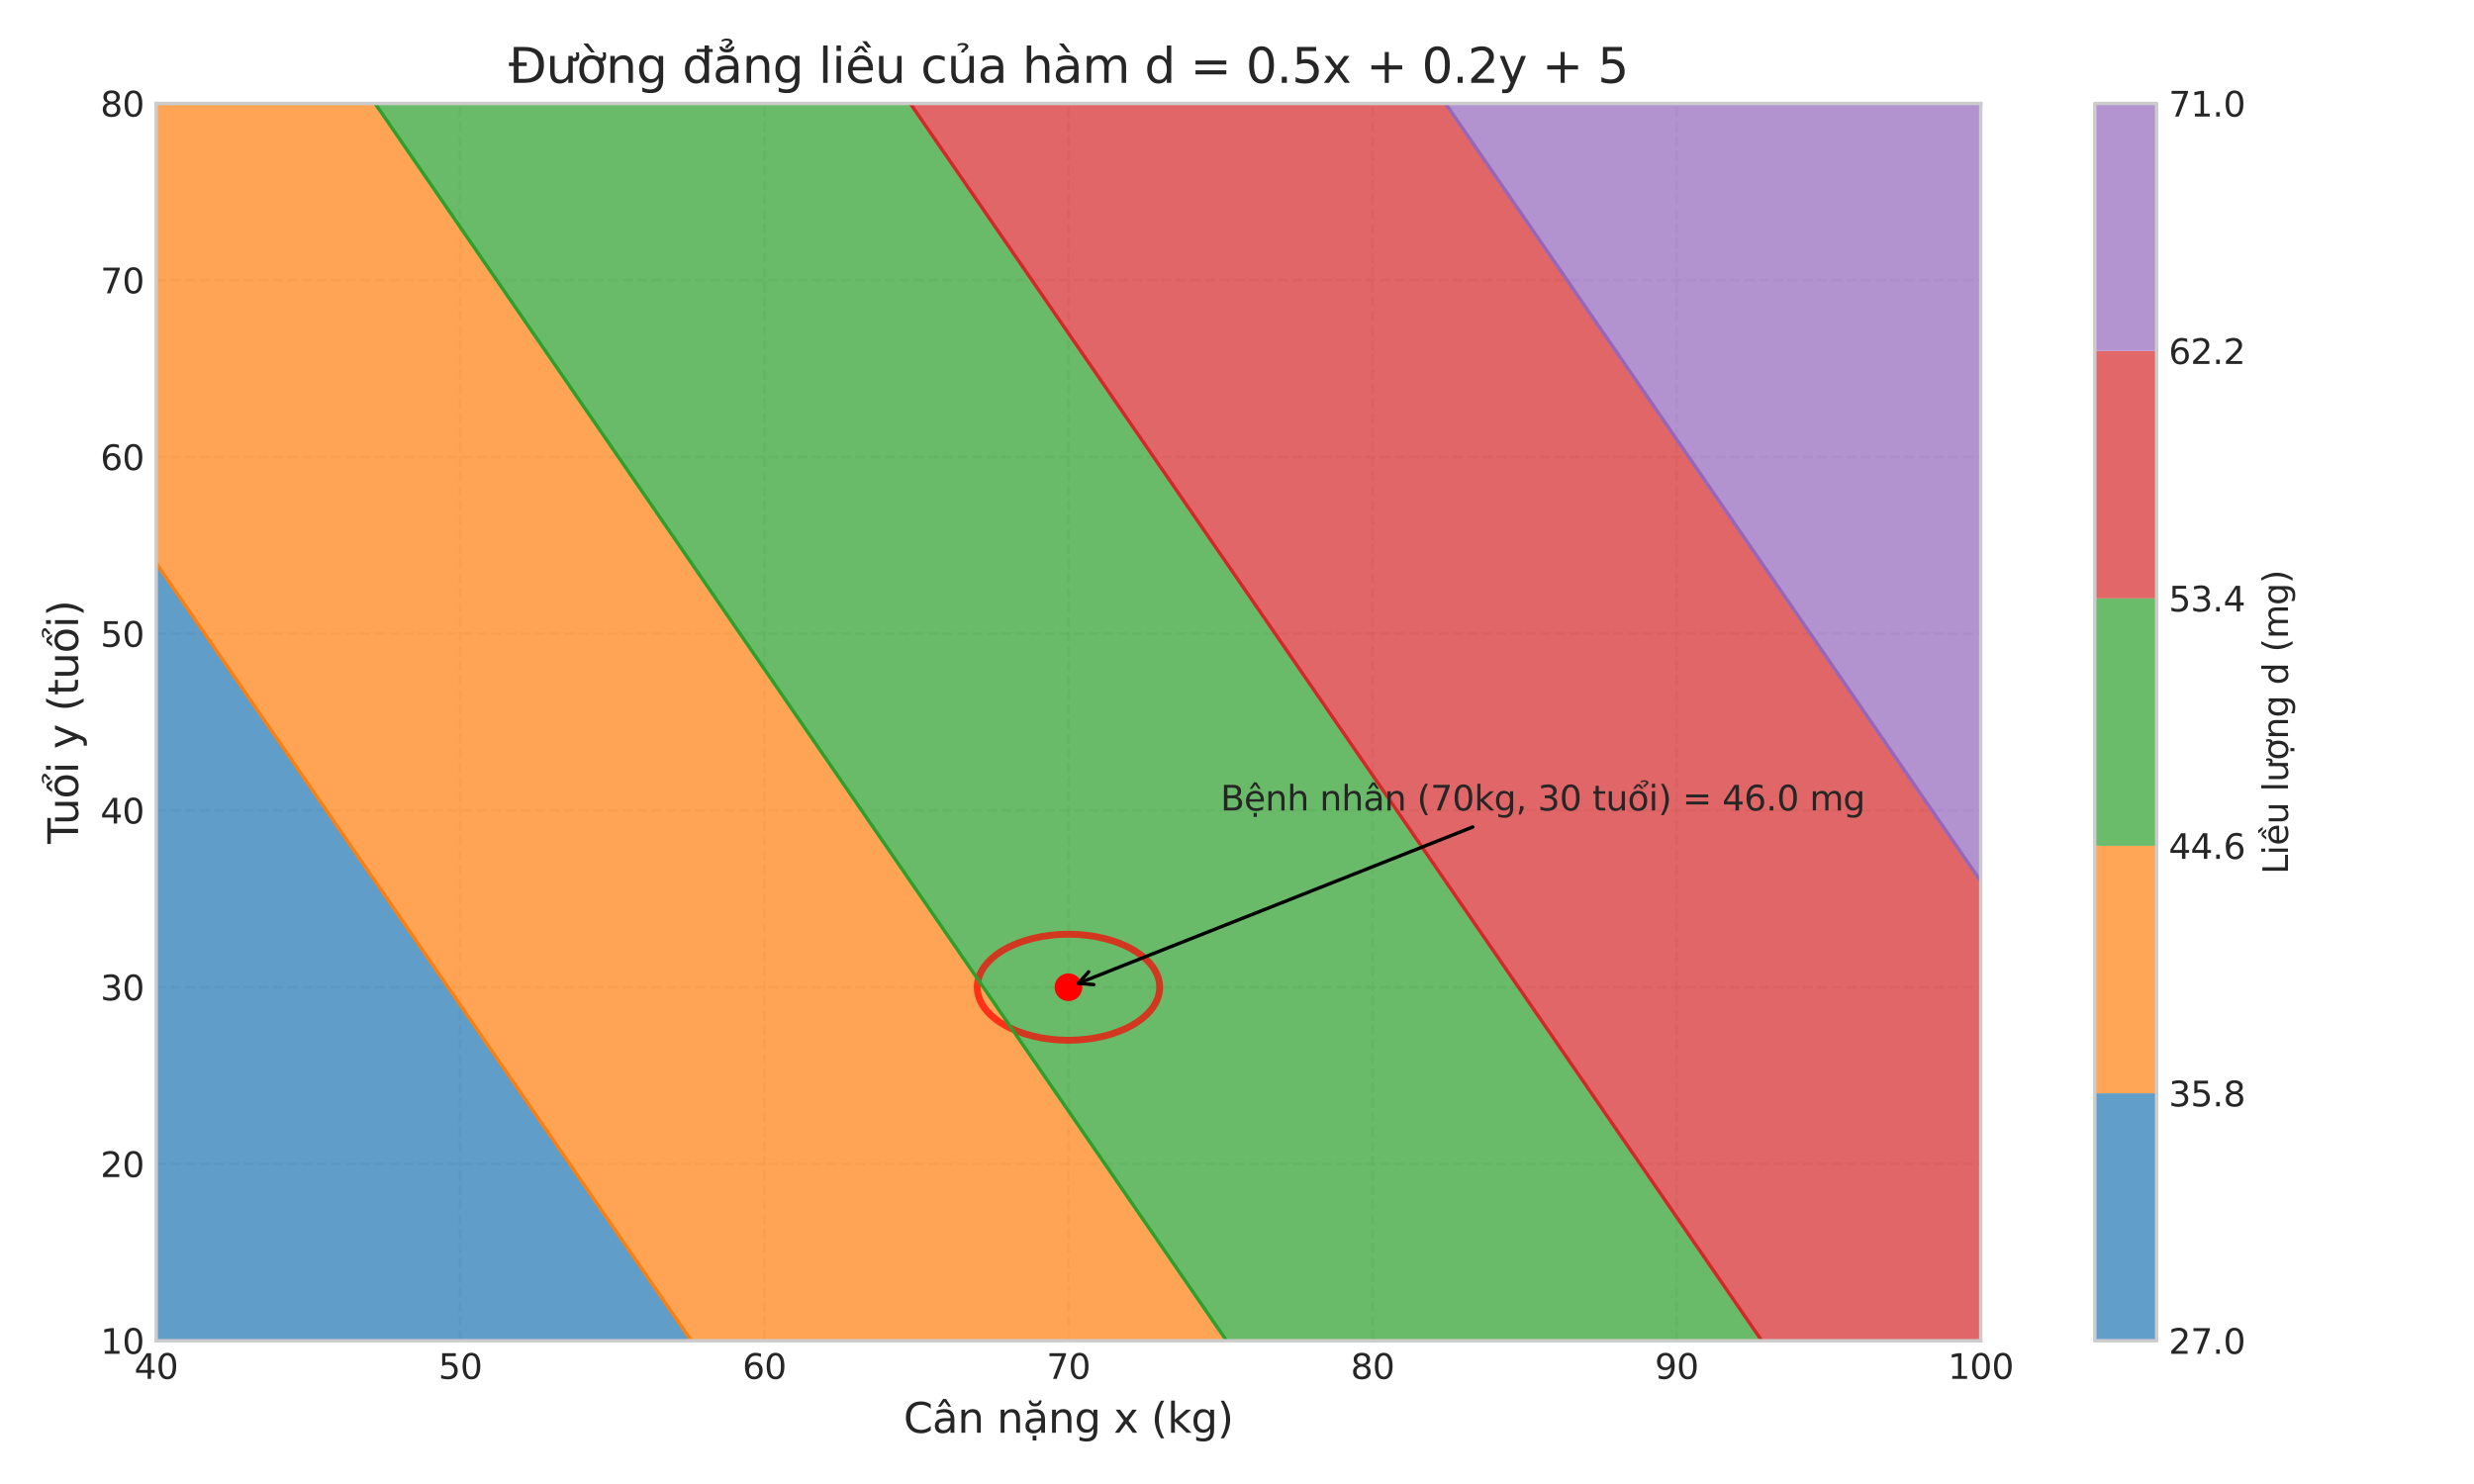 <?xml version="1.0" encoding="utf-8" standalone="no"?>
<!DOCTYPE svg PUBLIC "-//W3C//DTD SVG 1.1//EN"
  "http://www.w3.org/Graphics/SVG/1.1/DTD/svg11.dtd">
<svg xmlns:xlink="http://www.w3.org/1999/xlink" width="720pt" height="432pt" viewBox="0 0 720 432" xmlns="http://www.w3.org/2000/svg" version="1.1">
 <defs>
  <style type="text/css">*{stroke-linejoin: round; stroke-linecap: butt}</style>
 </defs>
 <g id="figure_1">
  <g id="patch_1">
   <path d="M 0 432 
L 720 432 
L 720 0 
L 0 0 
z
" style="fill: #ffffff"/>
  </g>
  <g id="axes_1">
   <g id="patch_2">
    <path d="M 45.446 390.3 
L 576.449 390.3 
L 576.449 30.12 
L 45.446 30.12 
z
" style="fill: #fafafa"/>
   </g>
   <g id="matplotlib.axis_1">
    <g id="xtick_1">
     <g id="line2d_1">
      <path d="M 45.446 390.3 
L 45.446 30.12 
" clip-path="url(#p28254085b5)" style="fill: none; stroke-dasharray: 2.96,1.28; stroke-dashoffset: 0; stroke: #cccccc; stroke-opacity: 0.3; stroke-width: 0.8"/>
     </g>
     <g id="line2d_2"/>
     <g id="text_1">
      <!-- 40 -->
      <g style="fill: #262626" transform="translate(39.084 401.398) scale(0.1 -0.1)">
       <defs>
        <path id="DejaVuSans-34" d="M 2419 4116 
L 825 1625 
L 2419 1625 
L 2419 4116 
z
M 2253 4666 
L 3047 4666 
L 3047 1625 
L 3713 1625 
L 3713 1100 
L 3047 1100 
L 3047 0 
L 2419 0 
L 2419 1100 
L 313 1100 
L 313 1709 
L 2253 4666 
z
" transform="scale(0.016)"/>
        <path id="DejaVuSans-30" d="M 2034 4250 
Q 1547 4250 1301 3770 
Q 1056 3291 1056 2328 
Q 1056 1369 1301 889 
Q 1547 409 2034 409 
Q 2525 409 2770 889 
Q 3016 1369 3016 2328 
Q 3016 3291 2770 3770 
Q 2525 4250 2034 4250 
z
M 2034 4750 
Q 2819 4750 3233 4129 
Q 3647 3509 3647 2328 
Q 3647 1150 3233 529 
Q 2819 -91 2034 -91 
Q 1250 -91 836 529 
Q 422 1150 422 2328 
Q 422 3509 836 4129 
Q 1250 4750 2034 4750 
z
" transform="scale(0.016)"/>
       </defs>
       <use xlink:href="#DejaVuSans-34"/>
       <use xlink:href="#DejaVuSans-30" transform="translate(63.623 0)"/>
      </g>
     </g>
    </g>
    <g id="xtick_2">
     <g id="line2d_3">
      <path d="M 133.947 390.3 
L 133.947 30.12 
" clip-path="url(#p28254085b5)" style="fill: none; stroke-dasharray: 2.96,1.28; stroke-dashoffset: 0; stroke: #cccccc; stroke-opacity: 0.3; stroke-width: 0.8"/>
     </g>
     <g id="line2d_4"/>
     <g id="text_2">
      <!-- 50 -->
      <g style="fill: #262626" transform="translate(127.584 401.398) scale(0.1 -0.1)">
       <defs>
        <path id="DejaVuSans-35" d="M 691 4666 
L 3169 4666 
L 3169 4134 
L 1269 4134 
L 1269 2991 
Q 1406 3038 1543 3061 
Q 1681 3084 1819 3084 
Q 2600 3084 3056 2656 
Q 3513 2228 3513 1497 
Q 3513 744 3044 326 
Q 2575 -91 1722 -91 
Q 1428 -91 1123 -41 
Q 819 9 494 109 
L 494 744 
Q 775 591 1075 516 
Q 1375 441 1709 441 
Q 2250 441 2565 725 
Q 2881 1009 2881 1497 
Q 2881 1984 2565 2268 
Q 2250 2553 1709 2553 
Q 1456 2553 1204 2497 
Q 953 2441 691 2322 
L 691 4666 
z
" transform="scale(0.016)"/>
       </defs>
       <use xlink:href="#DejaVuSans-35"/>
       <use xlink:href="#DejaVuSans-30" transform="translate(63.623 0)"/>
      </g>
     </g>
    </g>
    <g id="xtick_3">
     <g id="line2d_5">
      <path d="M 222.447 390.3 
L 222.447 30.12 
" clip-path="url(#p28254085b5)" style="fill: none; stroke-dasharray: 2.96,1.28; stroke-dashoffset: 0; stroke: #cccccc; stroke-opacity: 0.3; stroke-width: 0.8"/>
     </g>
     <g id="line2d_6"/>
     <g id="text_3">
      <!-- 60 -->
      <g style="fill: #262626" transform="translate(216.085 401.398) scale(0.1 -0.1)">
       <defs>
        <path id="DejaVuSans-36" d="M 2113 2584 
Q 1688 2584 1439 2293 
Q 1191 2003 1191 1497 
Q 1191 994 1439 701 
Q 1688 409 2113 409 
Q 2538 409 2786 701 
Q 3034 994 3034 1497 
Q 3034 2003 2786 2293 
Q 2538 2584 2113 2584 
z
M 3366 4563 
L 3366 3988 
Q 3128 4100 2886 4159 
Q 2644 4219 2406 4219 
Q 1781 4219 1451 3797 
Q 1122 3375 1075 2522 
Q 1259 2794 1537 2939 
Q 1816 3084 2150 3084 
Q 2853 3084 3261 2657 
Q 3669 2231 3669 1497 
Q 3669 778 3244 343 
Q 2819 -91 2113 -91 
Q 1303 -91 875 529 
Q 447 1150 447 2328 
Q 447 3434 972 4092 
Q 1497 4750 2381 4750 
Q 2619 4750 2861 4703 
Q 3103 4656 3366 4563 
z
" transform="scale(0.016)"/>
       </defs>
       <use xlink:href="#DejaVuSans-36"/>
       <use xlink:href="#DejaVuSans-30" transform="translate(63.623 0)"/>
      </g>
     </g>
    </g>
    <g id="xtick_4">
     <g id="line2d_7">
      <path d="M 310.948 390.3 
L 310.948 30.12 
" clip-path="url(#p28254085b5)" style="fill: none; stroke-dasharray: 2.96,1.28; stroke-dashoffset: 0; stroke: #cccccc; stroke-opacity: 0.3; stroke-width: 0.8"/>
     </g>
     <g id="line2d_8"/>
     <g id="text_4">
      <!-- 70 -->
      <g style="fill: #262626" transform="translate(304.585 401.398) scale(0.1 -0.1)">
       <defs>
        <path id="DejaVuSans-37" d="M 525 4666 
L 3525 4666 
L 3525 4397 
L 1831 0 
L 1172 0 
L 2766 4134 
L 525 4134 
L 525 4666 
z
" transform="scale(0.016)"/>
       </defs>
       <use xlink:href="#DejaVuSans-37"/>
       <use xlink:href="#DejaVuSans-30" transform="translate(63.623 0)"/>
      </g>
     </g>
    </g>
    <g id="xtick_5">
     <g id="line2d_9">
      <path d="M 399.448 390.3 
L 399.448 30.12 
" clip-path="url(#p28254085b5)" style="fill: none; stroke-dasharray: 2.96,1.28; stroke-dashoffset: 0; stroke: #cccccc; stroke-opacity: 0.3; stroke-width: 0.8"/>
     </g>
     <g id="line2d_10"/>
     <g id="text_5">
      <!-- 80 -->
      <g style="fill: #262626" transform="translate(393.086 401.398) scale(0.1 -0.1)">
       <defs>
        <path id="DejaVuSans-38" d="M 2034 2216 
Q 1584 2216 1326 1975 
Q 1069 1734 1069 1313 
Q 1069 891 1326 650 
Q 1584 409 2034 409 
Q 2484 409 2743 651 
Q 3003 894 3003 1313 
Q 3003 1734 2745 1975 
Q 2488 2216 2034 2216 
z
M 1403 2484 
Q 997 2584 770 2862 
Q 544 3141 544 3541 
Q 544 4100 942 4425 
Q 1341 4750 2034 4750 
Q 2731 4750 3128 4425 
Q 3525 4100 3525 3541 
Q 3525 3141 3298 2862 
Q 3072 2584 2669 2484 
Q 3125 2378 3379 2068 
Q 3634 1759 3634 1313 
Q 3634 634 3220 271 
Q 2806 -91 2034 -91 
Q 1263 -91 848 271 
Q 434 634 434 1313 
Q 434 1759 690 2068 
Q 947 2378 1403 2484 
z
M 1172 3481 
Q 1172 3119 1398 2916 
Q 1625 2713 2034 2713 
Q 2441 2713 2670 2916 
Q 2900 3119 2900 3481 
Q 2900 3844 2670 4047 
Q 2441 4250 2034 4250 
Q 1625 4250 1398 4047 
Q 1172 3844 1172 3481 
z
" transform="scale(0.016)"/>
       </defs>
       <use xlink:href="#DejaVuSans-38"/>
       <use xlink:href="#DejaVuSans-30" transform="translate(63.623 0)"/>
      </g>
     </g>
    </g>
    <g id="xtick_6">
     <g id="line2d_11">
      <path d="M 487.949 390.3 
L 487.949 30.12 
" clip-path="url(#p28254085b5)" style="fill: none; stroke-dasharray: 2.96,1.28; stroke-dashoffset: 0; stroke: #cccccc; stroke-opacity: 0.3; stroke-width: 0.8"/>
     </g>
     <g id="line2d_12"/>
     <g id="text_6">
      <!-- 90 -->
      <g style="fill: #262626" transform="translate(481.586 401.398) scale(0.1 -0.1)">
       <defs>
        <path id="DejaVuSans-39" d="M 703 97 
L 703 672 
Q 941 559 1184 500 
Q 1428 441 1663 441 
Q 2288 441 2617 861 
Q 2947 1281 2994 2138 
Q 2813 1869 2534 1725 
Q 2256 1581 1919 1581 
Q 1219 1581 811 2004 
Q 403 2428 403 3163 
Q 403 3881 828 4315 
Q 1253 4750 1959 4750 
Q 2769 4750 3195 4129 
Q 3622 3509 3622 2328 
Q 3622 1225 3098 567 
Q 2575 -91 1691 -91 
Q 1453 -91 1209 -44 
Q 966 3 703 97 
z
M 1959 2075 
Q 2384 2075 2632 2365 
Q 2881 2656 2881 3163 
Q 2881 3666 2632 3958 
Q 2384 4250 1959 4250 
Q 1534 4250 1286 3958 
Q 1038 3666 1038 3163 
Q 1038 2656 1286 2365 
Q 1534 2075 1959 2075 
z
" transform="scale(0.016)"/>
       </defs>
       <use xlink:href="#DejaVuSans-39"/>
       <use xlink:href="#DejaVuSans-30" transform="translate(63.623 0)"/>
      </g>
     </g>
    </g>
    <g id="xtick_7">
     <g id="line2d_13">
      <path d="M 576.449 390.3 
L 576.449 30.12 
" clip-path="url(#p28254085b5)" style="fill: none; stroke-dasharray: 2.96,1.28; stroke-dashoffset: 0; stroke: #cccccc; stroke-opacity: 0.3; stroke-width: 0.8"/>
     </g>
     <g id="line2d_14"/>
     <g id="text_7">
      <!-- 100 -->
      <g style="fill: #262626" transform="translate(566.905 401.398) scale(0.1 -0.1)">
       <defs>
        <path id="DejaVuSans-31" d="M 794 531 
L 1825 531 
L 1825 4091 
L 703 3866 
L 703 4441 
L 1819 4666 
L 2450 4666 
L 2450 531 
L 3481 531 
L 3481 0 
L 794 0 
L 794 531 
z
" transform="scale(0.016)"/>
       </defs>
       <use xlink:href="#DejaVuSans-31"/>
       <use xlink:href="#DejaVuSans-30" transform="translate(63.623 0)"/>
       <use xlink:href="#DejaVuSans-30" transform="translate(127.246 0)"/>
      </g>
     </g>
    </g>
    <g id="text_8">
     <!-- Cân nặng x (kg) -->
     <g style="fill: #262626" transform="translate(262.951 417.076) scale(0.12 -0.12)">
      <defs>
       <path id="DejaVuSans-43" d="M 4122 4306 
L 4122 3641 
Q 3803 3938 3442 4084 
Q 3081 4231 2675 4231 
Q 1875 4231 1450 3742 
Q 1025 3253 1025 2328 
Q 1025 1406 1450 917 
Q 1875 428 2675 428 
Q 3081 428 3442 575 
Q 3803 722 4122 1019 
L 4122 359 
Q 3791 134 3420 21 
Q 3050 -91 2638 -91 
Q 1578 -91 968 557 
Q 359 1206 359 2328 
Q 359 3453 968 4101 
Q 1578 4750 2638 4750 
Q 3056 4750 3426 4639 
Q 3797 4528 4122 4306 
z
" transform="scale(0.016)"/>
       <path id="DejaVuSans-e2" d="M 2194 1759 
Q 1497 1759 1228 1600 
Q 959 1441 959 1056 
Q 959 750 1161 570 
Q 1363 391 1709 391 
Q 2188 391 2477 730 
Q 2766 1069 2766 1631 
L 2766 1759 
L 2194 1759 
z
M 3341 1997 
L 3341 0 
L 2766 0 
L 2766 531 
Q 2569 213 2275 61 
Q 1981 -91 1556 -91 
Q 1019 -91 701 211 
Q 384 513 384 1019 
Q 384 1609 779 1909 
Q 1175 2209 1959 2209 
L 2766 2209 
L 2766 2266 
Q 2766 2663 2505 2880 
Q 2244 3097 1772 3097 
Q 1472 3097 1187 3025 
Q 903 2953 641 2809 
L 641 3341 
Q 956 3463 1253 3523 
Q 1550 3584 1831 3584 
Q 2591 3584 2966 3190 
Q 3341 2797 3341 1997 
z
M 1625 5119 
L 2087 5119 
L 2853 3944 
L 2419 3944 
L 1856 4709 
L 1294 3944 
L 859 3944 
L 1625 5119 
z
" transform="scale(0.016)"/>
       <path id="DejaVuSans-6e" d="M 3513 2113 
L 3513 0 
L 2938 0 
L 2938 2094 
Q 2938 2591 2744 2837 
Q 2550 3084 2163 3084 
Q 1697 3084 1428 2787 
Q 1159 2491 1159 1978 
L 1159 0 
L 581 0 
L 581 3500 
L 1159 3500 
L 1159 2956 
Q 1366 3272 1645 3428 
Q 1925 3584 2291 3584 
Q 2894 3584 3203 3211 
Q 3513 2838 3513 2113 
z
" transform="scale(0.016)"/>
       <path id="DejaVuSans-20" transform="scale(0.016)"/>
       <path id="DejaVuSans-1eb7" d="M 870 4897 
L 1239 4897 
Q 1273 4663 1424 4545 
Q 1576 4428 1848 4428 
Q 2117 4428 2267 4544 
Q 2417 4660 2457 4897 
L 2826 4897 
Q 2795 4450 2548 4225 
Q 2301 4000 1848 4000 
Q 1395 4000 1148 4225 
Q 901 4450 870 4897 
z
M 2194 1759 
Q 1497 1759 1228 1600 
Q 959 1441 959 1056 
Q 959 750 1161 570 
Q 1363 391 1709 391 
Q 2188 391 2477 730 
Q 2766 1069 2766 1631 
L 2766 1759 
L 2194 1759 
z
M 3341 1997 
L 3341 0 
L 2766 0 
L 2766 531 
Q 2569 213 2275 61 
Q 1981 -91 1556 -91 
Q 1019 -91 701 211 
Q 384 513 384 1019 
Q 384 1609 779 1909 
Q 1175 2209 1959 2209 
L 2766 2209 
L 2766 2266 
Q 2766 2663 2505 2880 
Q 2244 3097 1772 3097 
Q 1472 3097 1187 3025 
Q 903 2953 641 2809 
L 641 3341 
Q 956 3463 1253 3523 
Q 1550 3584 1831 3584 
Q 2591 3584 2966 3190 
Q 3341 2797 3341 1997 
z
M 1466 -441 
L 2041 -441 
L 2041 -1172 
L 1466 -1172 
L 1466 -441 
z
" transform="scale(0.016)"/>
       <path id="DejaVuSans-67" d="M 2906 1791 
Q 2906 2416 2648 2759 
Q 2391 3103 1925 3103 
Q 1463 3103 1205 2759 
Q 947 2416 947 1791 
Q 947 1169 1205 825 
Q 1463 481 1925 481 
Q 2391 481 2648 825 
Q 2906 1169 2906 1791 
z
M 3481 434 
Q 3481 -459 3084 -895 
Q 2688 -1331 1869 -1331 
Q 1566 -1331 1297 -1286 
Q 1028 -1241 775 -1147 
L 775 -588 
Q 1028 -725 1275 -790 
Q 1522 -856 1778 -856 
Q 2344 -856 2625 -561 
Q 2906 -266 2906 331 
L 2906 616 
Q 2728 306 2450 153 
Q 2172 0 1784 0 
Q 1141 0 747 490 
Q 353 981 353 1791 
Q 353 2603 747 3093 
Q 1141 3584 1784 3584 
Q 2172 3584 2450 3431 
Q 2728 3278 2906 2969 
L 2906 3500 
L 3481 3500 
L 3481 434 
z
" transform="scale(0.016)"/>
       <path id="DejaVuSans-78" d="M 3513 3500 
L 2247 1797 
L 3578 0 
L 2900 0 
L 1881 1375 
L 863 0 
L 184 0 
L 1544 1831 
L 300 3500 
L 978 3500 
L 1906 2253 
L 2834 3500 
L 3513 3500 
z
" transform="scale(0.016)"/>
       <path id="DejaVuSans-28" d="M 1984 4856 
Q 1566 4138 1362 3434 
Q 1159 2731 1159 2009 
Q 1159 1288 1364 580 
Q 1569 -128 1984 -844 
L 1484 -844 
Q 1016 -109 783 600 
Q 550 1309 550 2009 
Q 550 2706 781 3412 
Q 1013 4119 1484 4856 
L 1984 4856 
z
" transform="scale(0.016)"/>
       <path id="DejaVuSans-6b" d="M 581 4863 
L 1159 4863 
L 1159 1991 
L 2875 3500 
L 3609 3500 
L 1753 1863 
L 3688 0 
L 2938 0 
L 1159 1709 
L 1159 0 
L 581 0 
L 581 4863 
z
" transform="scale(0.016)"/>
       <path id="DejaVuSans-29" d="M 513 4856 
L 1013 4856 
Q 1481 4119 1714 3412 
Q 1947 2706 1947 2009 
Q 1947 1309 1714 600 
Q 1481 -109 1013 -844 
L 513 -844 
Q 928 -128 1133 580 
Q 1338 1288 1338 2009 
Q 1338 2731 1133 3434 
Q 928 4138 513 4856 
z
" transform="scale(0.016)"/>
      </defs>
      <use xlink:href="#DejaVuSans-43"/>
      <use xlink:href="#DejaVuSans-e2" transform="translate(69.824 0)"/>
      <use xlink:href="#DejaVuSans-6e" transform="translate(131.104 0)"/>
      <use xlink:href="#DejaVuSans-20" transform="translate(194.482 0)"/>
      <use xlink:href="#DejaVuSans-6e" transform="translate(226.27 0)"/>
      <use xlink:href="#DejaVuSans-1eb7" transform="translate(289.648 0)"/>
      <use xlink:href="#DejaVuSans-6e" transform="translate(350.928 0)"/>
      <use xlink:href="#DejaVuSans-67" transform="translate(414.307 0)"/>
      <use xlink:href="#DejaVuSans-20" transform="translate(477.783 0)"/>
      <use xlink:href="#DejaVuSans-78" transform="translate(509.57 0)"/>
      <use xlink:href="#DejaVuSans-20" transform="translate(568.75 0)"/>
      <use xlink:href="#DejaVuSans-28" transform="translate(600.537 0)"/>
      <use xlink:href="#DejaVuSans-6b" transform="translate(639.551 0)"/>
      <use xlink:href="#DejaVuSans-67" transform="translate(697.461 0)"/>
      <use xlink:href="#DejaVuSans-29" transform="translate(760.938 0)"/>
     </g>
    </g>
   </g>
   <g id="matplotlib.axis_2">
    <g id="ytick_1">
     <g id="line2d_15">
      <path d="M 45.446 390.3 
L 576.449 390.3 
" clip-path="url(#p28254085b5)" style="fill: none; stroke-dasharray: 2.96,1.28; stroke-dashoffset: 0; stroke: #cccccc; stroke-opacity: 0.3; stroke-width: 0.8"/>
     </g>
     <g id="line2d_16"/>
     <g id="text_9">
      <!-- 10 -->
      <g style="fill: #262626" transform="translate(29.221 394.099) scale(0.1 -0.1)">
       <use xlink:href="#DejaVuSans-31"/>
       <use xlink:href="#DejaVuSans-30" transform="translate(63.623 0)"/>
      </g>
     </g>
    </g>
    <g id="ytick_2">
     <g id="line2d_17">
      <path d="M 45.446 338.846 
L 576.449 338.846 
" clip-path="url(#p28254085b5)" style="fill: none; stroke-dasharray: 2.96,1.28; stroke-dashoffset: 0; stroke: #cccccc; stroke-opacity: 0.3; stroke-width: 0.8"/>
     </g>
     <g id="line2d_18"/>
     <g id="text_10">
      <!-- 20 -->
      <g style="fill: #262626" transform="translate(29.221 342.645) scale(0.1 -0.1)">
       <defs>
        <path id="DejaVuSans-32" d="M 1228 531 
L 3431 531 
L 3431 0 
L 469 0 
L 469 531 
Q 828 903 1448 1529 
Q 2069 2156 2228 2338 
Q 2531 2678 2651 2914 
Q 2772 3150 2772 3378 
Q 2772 3750 2511 3984 
Q 2250 4219 1831 4219 
Q 1534 4219 1204 4116 
Q 875 4013 500 3803 
L 500 4441 
Q 881 4594 1212 4672 
Q 1544 4750 1819 4750 
Q 2544 4750 2975 4387 
Q 3406 4025 3406 3419 
Q 3406 3131 3298 2873 
Q 3191 2616 2906 2266 
Q 2828 2175 2409 1742 
Q 1991 1309 1228 531 
z
" transform="scale(0.016)"/>
       </defs>
       <use xlink:href="#DejaVuSans-32"/>
       <use xlink:href="#DejaVuSans-30" transform="translate(63.623 0)"/>
      </g>
     </g>
    </g>
    <g id="ytick_3">
     <g id="line2d_19">
      <path d="M 45.446 287.391 
L 576.449 287.391 
" clip-path="url(#p28254085b5)" style="fill: none; stroke-dasharray: 2.96,1.28; stroke-dashoffset: 0; stroke: #cccccc; stroke-opacity: 0.3; stroke-width: 0.8"/>
     </g>
     <g id="line2d_20"/>
     <g id="text_11">
      <!-- 30 -->
      <g style="fill: #262626" transform="translate(29.221 291.191) scale(0.1 -0.1)">
       <defs>
        <path id="DejaVuSans-33" d="M 2597 2516 
Q 3050 2419 3304 2112 
Q 3559 1806 3559 1356 
Q 3559 666 3084 287 
Q 2609 -91 1734 -91 
Q 1441 -91 1130 -33 
Q 819 25 488 141 
L 488 750 
Q 750 597 1062 519 
Q 1375 441 1716 441 
Q 2309 441 2620 675 
Q 2931 909 2931 1356 
Q 2931 1769 2642 2001 
Q 2353 2234 1838 2234 
L 1294 2234 
L 1294 2753 
L 1863 2753 
Q 2328 2753 2575 2939 
Q 2822 3125 2822 3475 
Q 2822 3834 2567 4026 
Q 2313 4219 1838 4219 
Q 1578 4219 1281 4162 
Q 984 4106 628 3988 
L 628 4550 
Q 988 4650 1302 4700 
Q 1616 4750 1894 4750 
Q 2613 4750 3031 4423 
Q 3450 4097 3450 3541 
Q 3450 3153 3228 2886 
Q 3006 2619 2597 2516 
z
" transform="scale(0.016)"/>
       </defs>
       <use xlink:href="#DejaVuSans-33"/>
       <use xlink:href="#DejaVuSans-30" transform="translate(63.623 0)"/>
      </g>
     </g>
    </g>
    <g id="ytick_4">
     <g id="line2d_21">
      <path d="M 45.446 235.937 
L 576.449 235.937 
" clip-path="url(#p28254085b5)" style="fill: none; stroke-dasharray: 2.96,1.28; stroke-dashoffset: 0; stroke: #cccccc; stroke-opacity: 0.3; stroke-width: 0.8"/>
     </g>
     <g id="line2d_22"/>
     <g id="text_12">
      <!-- 40 -->
      <g style="fill: #262626" transform="translate(29.221 239.736) scale(0.1 -0.1)">
       <use xlink:href="#DejaVuSans-34"/>
       <use xlink:href="#DejaVuSans-30" transform="translate(63.623 0)"/>
      </g>
     </g>
    </g>
    <g id="ytick_5">
     <g id="line2d_23">
      <path d="M 45.446 184.483 
L 576.449 184.483 
" clip-path="url(#p28254085b5)" style="fill: none; stroke-dasharray: 2.96,1.28; stroke-dashoffset: 0; stroke: #cccccc; stroke-opacity: 0.3; stroke-width: 0.8"/>
     </g>
     <g id="line2d_24"/>
     <g id="text_13">
      <!-- 50 -->
      <g style="fill: #262626" transform="translate(29.221 188.282) scale(0.1 -0.1)">
       <use xlink:href="#DejaVuSans-35"/>
       <use xlink:href="#DejaVuSans-30" transform="translate(63.623 0)"/>
      </g>
     </g>
    </g>
    <g id="ytick_6">
     <g id="line2d_25">
      <path d="M 45.446 133.029 
L 576.449 133.029 
" clip-path="url(#p28254085b5)" style="fill: none; stroke-dasharray: 2.96,1.28; stroke-dashoffset: 0; stroke: #cccccc; stroke-opacity: 0.3; stroke-width: 0.8"/>
     </g>
     <g id="line2d_26"/>
     <g id="text_14">
      <!-- 60 -->
      <g style="fill: #262626" transform="translate(29.221 136.828) scale(0.1 -0.1)">
       <use xlink:href="#DejaVuSans-36"/>
       <use xlink:href="#DejaVuSans-30" transform="translate(63.623 0)"/>
      </g>
     </g>
    </g>
    <g id="ytick_7">
     <g id="line2d_27">
      <path d="M 45.446 81.574 
L 576.449 81.574 
" clip-path="url(#p28254085b5)" style="fill: none; stroke-dasharray: 2.96,1.28; stroke-dashoffset: 0; stroke: #cccccc; stroke-opacity: 0.3; stroke-width: 0.8"/>
     </g>
     <g id="line2d_28"/>
     <g id="text_15">
      <!-- 70 -->
      <g style="fill: #262626" transform="translate(29.221 85.374) scale(0.1 -0.1)">
       <use xlink:href="#DejaVuSans-37"/>
       <use xlink:href="#DejaVuSans-30" transform="translate(63.623 0)"/>
      </g>
     </g>
    </g>
    <g id="ytick_8">
     <g id="line2d_29">
      <path d="M 45.446 30.12 
L 576.449 30.12 
" clip-path="url(#p28254085b5)" style="fill: none; stroke-dasharray: 2.96,1.28; stroke-dashoffset: 0; stroke: #cccccc; stroke-opacity: 0.3; stroke-width: 0.8"/>
     </g>
     <g id="line2d_30"/>
     <g id="text_16">
      <!-- 80 -->
      <g style="fill: #262626" transform="translate(29.221 33.919) scale(0.1 -0.1)">
       <use xlink:href="#DejaVuSans-38"/>
       <use xlink:href="#DejaVuSans-30" transform="translate(63.623 0)"/>
      </g>
     </g>
    </g>
    <g id="text_17">
     <!-- Tuổi y (tuổi) -->
     <g style="fill: #262626" transform="translate(22.726 245.648) rotate(-90) scale(0.12 -0.12)">
      <defs>
       <path id="DejaVuSans-54" d="M -19 4666 
L 3928 4666 
L 3928 4134 
L 2272 4134 
L 2272 0 
L 1638 0 
L 1638 4134 
L -19 4134 
L -19 4666 
z
" transform="scale(0.016)"/>
       <path id="DejaVuSans-75" d="M 544 1381 
L 544 3500 
L 1119 3500 
L 1119 1403 
Q 1119 906 1312 657 
Q 1506 409 1894 409 
Q 2359 409 2629 706 
Q 2900 1003 2900 1516 
L 2900 3500 
L 3475 3500 
L 3475 0 
L 2900 0 
L 2900 538 
Q 2691 219 2414 64 
Q 2138 -91 1772 -91 
Q 1169 -91 856 284 
Q 544 659 544 1381 
z
M 1991 3584 
L 1991 3584 
z
" transform="scale(0.016)"/>
       <path id="DejaVuSans-1ed5" d="M 2388 5345 
Q 2738 5504 3066 5504 
Q 3391 5504 3589 5371 
Q 3788 5239 3788 5029 
Q 3788 4839 3513 4636 
L 3375 4536 
Q 3266 4454 3254 4426 
Q 3232 4376 3232 4276 
L 2860 4276 
L 2860 4314 
Q 2860 4439 2907 4523 
Q 2954 4608 3113 4723 
L 3254 4829 
Q 3397 4936 3397 5061 
Q 3397 5126 3300 5182 
Q 3204 5239 2982 5239 
Q 2700 5239 2388 5076 
L 2388 5345 
z
M 1658 4775 
L 2246 4775 
L 2905 3944 
L 2471 3944 
L 1952 4500 
L 1433 3944 
L 999 3944 
L 1658 4775 
z
M 1959 3097 
Q 1497 3097 1228 2736 
Q 959 2375 959 1747 
Q 959 1119 1226 758 
Q 1494 397 1959 397 
Q 2419 397 2687 759 
Q 2956 1122 2956 1747 
Q 2956 2369 2687 2733 
Q 2419 3097 1959 3097 
z
M 1959 3584 
Q 2709 3584 3137 3096 
Q 3566 2609 3566 1747 
Q 3566 888 3137 398 
Q 2709 -91 1959 -91 
Q 1206 -91 779 398 
Q 353 888 353 1747 
Q 353 2609 779 3096 
Q 1206 3584 1959 3584 
z
" transform="scale(0.016)"/>
       <path id="DejaVuSans-69" d="M 603 3500 
L 1178 3500 
L 1178 0 
L 603 0 
L 603 3500 
z
M 603 4863 
L 1178 4863 
L 1178 4134 
L 603 4134 
L 603 4863 
z
" transform="scale(0.016)"/>
       <path id="DejaVuSans-79" d="M 2059 -325 
Q 1816 -950 1584 -1140 
Q 1353 -1331 966 -1331 
L 506 -1331 
L 506 -850 
L 844 -850 
Q 1081 -850 1212 -737 
Q 1344 -625 1503 -206 
L 1606 56 
L 191 3500 
L 800 3500 
L 1894 763 
L 2988 3500 
L 3597 3500 
L 2059 -325 
z
" transform="scale(0.016)"/>
       <path id="DejaVuSans-74" d="M 1172 4494 
L 1172 3500 
L 2356 3500 
L 2356 3053 
L 1172 3053 
L 1172 1153 
Q 1172 725 1289 603 
Q 1406 481 1766 481 
L 2356 481 
L 2356 0 
L 1766 0 
Q 1100 0 847 248 
Q 594 497 594 1153 
L 594 3053 
L 172 3053 
L 172 3500 
L 594 3500 
L 594 4494 
L 1172 4494 
z
" transform="scale(0.016)"/>
      </defs>
      <use xlink:href="#DejaVuSans-54"/>
      <use xlink:href="#DejaVuSans-75" transform="translate(45.959 0)"/>
      <use xlink:href="#DejaVuSans-1ed5" transform="translate(109.338 0)"/>
      <use xlink:href="#DejaVuSans-69" transform="translate(170.52 0)"/>
      <use xlink:href="#DejaVuSans-20" transform="translate(198.303 0)"/>
      <use xlink:href="#DejaVuSans-79" transform="translate(230.09 0)"/>
      <use xlink:href="#DejaVuSans-20" transform="translate(289.27 0)"/>
      <use xlink:href="#DejaVuSans-28" transform="translate(321.057 0)"/>
      <use xlink:href="#DejaVuSans-74" transform="translate(360.07 0)"/>
      <use xlink:href="#DejaVuSans-75" transform="translate(399.279 0)"/>
      <use xlink:href="#DejaVuSans-1ed5" transform="translate(462.658 0)"/>
      <use xlink:href="#DejaVuSans-69" transform="translate(523.84 0)"/>
      <use xlink:href="#DejaVuSans-29" transform="translate(551.623 0)"/>
     </g>
    </g>
   </g>
   <g id="QuadContourSet_1">
    <path d="M 54.446 390.3 
L 63.446 390.3 
L 72.446 390.3 
L 81.446 390.3 
L 90.447 390.3 
L 99.447 390.3 
L 108.447 390.3 
L 117.447 390.3 
L 126.447 390.3 
L 135.447 390.3 
L 144.447 390.3 
L 153.447 390.3 
L 162.447 390.3 
L 171.447 390.3 
L 180.447 390.3 
L 189.447 390.3 
L 198.447 390.3 
L 201.207 390.3 
L 198.447 386.288 
L 197.007 384.195 
L 192.807 378.091 
L 189.447 373.207 
L 188.607 371.986 
L 184.407 365.881 
L 180.447 360.125 
L 180.207 359.776 
L 176.007 353.672 
L 171.807 347.567 
L 171.447 347.044 
L 167.607 341.462 
L 163.407 335.357 
L 162.447 333.962 
L 159.207 329.253 
L 155.007 323.148 
L 153.447 320.88 
L 150.807 317.043 
L 146.607 310.938 
L 144.447 307.799 
L 142.407 304.834 
L 138.207 298.729 
L 135.447 294.717 
L 134.007 292.624 
L 129.807 286.519 
L 126.447 281.636 
L 125.607 280.415 
L 121.407 274.31 
L 117.447 268.554 
L 117.207 268.205 
L 113.007 262.1 
L 108.807 255.996 
L 108.447 255.472 
L 104.607 249.891 
L 100.407 243.786 
L 99.447 242.391 
L 96.207 237.681 
L 92.007 231.577 
L 90.447 229.309 
L 87.806 225.472 
L 83.606 219.367 
L 81.446 216.228 
L 79.406 213.262 
L 75.206 207.158 
L 72.446 203.146 
L 71.006 201.053 
L 66.806 194.948 
L 63.446 190.064 
L 62.606 188.843 
L 58.406 182.739 
L 54.446 176.983 
L 54.206 176.634 
L 50.006 170.529 
L 45.806 164.424 
L 45.446 163.901 
L 45.446 164.424 
L 45.446 170.529 
L 45.446 176.634 
L 45.446 182.739 
L 45.446 188.843 
L 45.446 194.948 
L 45.446 201.053 
L 45.446 207.158 
L 45.446 213.262 
L 45.446 219.367 
L 45.446 225.472 
L 45.446 231.577 
L 45.446 237.681 
L 45.446 243.786 
L 45.446 249.891 
L 45.446 255.996 
L 45.446 262.1 
L 45.446 268.205 
L 45.446 274.31 
L 45.446 280.415 
L 45.446 286.519 
L 45.446 292.624 
L 45.446 298.729 
L 45.446 304.834 
L 45.446 310.938 
L 45.446 317.043 
L 45.446 323.148 
L 45.446 329.253 
L 45.446 335.357 
L 45.446 341.462 
L 45.446 347.567 
L 45.446 353.672 
L 45.446 359.776 
L 45.446 365.881 
L 45.446 371.986 
L 45.446 378.091 
L 45.446 384.195 
L 45.446 390.3 
z
" clip-path="url(#p28254085b5)" style="fill: #1f77b4; fill-opacity: 0.7"/>
    <path d="M 198.447 386.288 
L 201.207 390.3 
L 207.447 390.3 
L 216.447 390.3 
L 225.447 390.3 
L 234.447 390.3 
L 243.447 390.3 
L 252.447 390.3 
L 261.447 390.3 
L 270.448 390.3 
L 279.448 390.3 
L 288.448 390.3 
L 297.448 390.3 
L 306.448 390.3 
L 315.448 390.3 
L 324.448 390.3 
L 333.448 390.3 
L 342.448 390.3 
L 351.448 390.3 
L 356.968 390.3 
L 352.768 384.195 
L 351.448 382.277 
L 348.568 378.091 
L 344.368 371.986 
L 342.448 369.195 
L 340.168 365.881 
L 335.968 359.776 
L 333.448 356.113 
L 331.768 353.672 
L 327.568 347.567 
L 324.448 343.032 
L 323.368 341.462 
L 319.168 335.357 
L 315.448 329.95 
L 314.968 329.253 
L 310.768 323.148 
L 306.568 317.043 
L 306.448 316.869 
L 302.368 310.938 
L 298.168 304.834 
L 297.448 303.787 
L 293.968 298.729 
L 289.768 292.624 
L 288.448 290.705 
L 285.568 286.519 
L 281.368 280.415 
L 279.448 277.624 
L 277.168 274.31 
L 272.968 268.205 
L 270.448 264.542 
L 268.768 262.1 
L 264.567 255.996 
L 261.447 251.461 
L 260.367 249.891 
L 256.167 243.786 
L 252.447 238.379 
L 251.967 237.681 
L 247.767 231.577 
L 243.567 225.472 
L 243.447 225.297 
L 239.367 219.367 
L 235.167 213.262 
L 234.447 212.216 
L 230.967 207.158 
L 226.767 201.053 
L 225.447 199.134 
L 222.567 194.948 
L 218.367 188.843 
L 216.447 186.053 
L 214.167 182.739 
L 209.967 176.634 
L 207.447 172.971 
L 205.767 170.529 
L 201.567 164.424 
L 198.447 159.889 
L 197.367 158.32 
L 193.167 152.215 
L 189.447 146.808 
L 188.967 146.11 
L 184.767 140.005 
L 180.567 133.901 
L 180.447 133.726 
L 176.367 127.796 
L 172.167 121.691 
L 171.447 120.645 
L 167.967 115.586 
L 163.767 109.482 
L 162.447 107.563 
L 159.567 103.377 
L 155.367 97.272 
L 153.447 94.481 
L 151.167 91.167 
L 146.967 85.063 
L 144.447 81.4 
L 142.767 78.958 
L 138.567 72.853 
L 135.447 68.318 
L 134.367 66.748 
L 130.167 60.644 
L 126.447 55.237 
L 125.967 54.539 
L 121.767 48.434 
L 117.567 42.329 
L 117.447 42.155 
L 113.367 36.225 
L 109.167 30.12 
L 108.447 30.12 
L 99.447 30.12 
L 90.447 30.12 
L 81.446 30.12 
L 72.446 30.12 
L 63.446 30.12 
L 54.446 30.12 
L 45.446 30.12 
L 45.446 36.225 
L 45.446 42.329 
L 45.446 48.434 
L 45.446 54.539 
L 45.446 60.644 
L 45.446 66.748 
L 45.446 72.853 
L 45.446 78.958 
L 45.446 85.063 
L 45.446 91.167 
L 45.446 97.272 
L 45.446 103.377 
L 45.446 109.482 
L 45.446 115.586 
L 45.446 121.691 
L 45.446 127.796 
L 45.446 133.901 
L 45.446 140.005 
L 45.446 146.11 
L 45.446 152.215 
L 45.446 158.32 
L 45.446 163.901 
L 45.806 164.424 
L 50.006 170.529 
L 54.206 176.634 
L 54.446 176.983 
L 58.406 182.739 
L 62.606 188.843 
L 63.446 190.064 
L 66.806 194.948 
L 71.006 201.053 
L 72.446 203.146 
L 75.206 207.158 
L 79.406 213.262 
L 81.446 216.228 
L 83.606 219.367 
L 87.806 225.472 
L 90.447 229.309 
L 92.007 231.577 
L 96.207 237.681 
L 99.447 242.391 
L 100.407 243.786 
L 104.607 249.891 
L 108.447 255.472 
L 108.807 255.996 
L 113.007 262.1 
L 117.207 268.205 
L 117.447 268.554 
L 121.407 274.31 
L 125.607 280.415 
L 126.447 281.636 
L 129.807 286.519 
L 134.007 292.624 
L 135.447 294.717 
L 138.207 298.729 
L 142.407 304.834 
L 144.447 307.799 
L 146.607 310.938 
L 150.807 317.043 
L 153.447 320.88 
L 155.007 323.148 
L 159.207 329.253 
L 162.447 333.962 
L 163.407 335.357 
L 167.607 341.462 
L 171.447 347.044 
L 171.807 347.567 
L 176.007 353.672 
L 180.207 359.776 
L 180.447 360.125 
L 184.407 365.881 
L 188.607 371.986 
L 189.447 373.207 
L 192.807 378.091 
L 197.007 384.195 
z
" clip-path="url(#p28254085b5)" style="fill: #ff7f0e; fill-opacity: 0.7"/>
    <path d="M 360.448 390.3 
L 369.448 390.3 
L 378.448 390.3 
L 387.448 390.3 
L 396.448 390.3 
L 405.448 390.3 
L 414.448 390.3 
L 423.448 390.3 
L 432.448 390.3 
L 441.448 390.3 
L 450.449 390.3 
L 459.449 390.3 
L 468.449 390.3 
L 477.449 390.3 
L 486.449 390.3 
L 495.449 390.3 
L 504.449 390.3 
L 512.729 390.3 
L 508.529 384.195 
L 504.449 378.265 
L 504.329 378.091 
L 500.129 371.986 
L 495.929 365.881 
L 495.449 365.183 
L 491.729 359.776 
L 487.529 353.672 
L 486.449 352.102 
L 483.329 347.567 
L 479.129 341.462 
L 477.449 339.02 
L 474.929 335.357 
L 470.729 329.253 
L 468.449 325.939 
L 466.529 323.148 
L 462.329 317.043 
L 459.449 312.857 
L 458.129 310.938 
L 453.929 304.834 
L 450.449 299.775 
L 449.729 298.729 
L 445.529 292.624 
L 441.448 286.694 
L 441.328 286.519 
L 437.128 280.415 
L 432.928 274.31 
L 432.448 273.612 
L 428.728 268.205 
L 424.528 262.1 
L 423.448 260.531 
L 420.328 255.996 
L 416.128 249.891 
L 414.448 247.449 
L 411.928 243.786 
L 407.728 237.681 
L 405.448 234.367 
L 403.528 231.577 
L 399.328 225.472 
L 396.448 221.286 
L 395.128 219.367 
L 390.928 213.262 
L 387.448 208.204 
L 386.728 207.158 
L 382.528 201.053 
L 378.448 195.123 
L 378.328 194.948 
L 374.128 188.843 
L 369.928 182.739 
L 369.448 182.041 
L 365.728 176.634 
L 361.528 170.529 
L 360.448 168.959 
L 357.328 164.424 
L 353.128 158.32 
L 351.448 155.878 
L 348.928 152.215 
L 344.728 146.11 
L 342.448 142.796 
L 340.528 140.005 
L 336.328 133.901 
L 333.448 129.715 
L 332.128 127.796 
L 327.928 121.691 
L 324.448 116.633 
L 323.728 115.586 
L 319.528 109.482 
L 315.448 103.551 
L 315.328 103.377 
L 311.128 97.272 
L 306.928 91.167 
L 306.448 90.47 
L 302.728 85.063 
L 298.528 78.958 
L 297.448 77.388 
L 294.328 72.853 
L 290.128 66.748 
L 288.448 64.307 
L 285.928 60.644 
L 281.728 54.539 
L 279.448 51.225 
L 277.528 48.434 
L 273.328 42.329 
L 270.448 38.143 
L 269.128 36.225 
L 264.927 30.12 
L 261.447 30.12 
L 252.447 30.12 
L 243.447 30.12 
L 234.447 30.12 
L 225.447 30.12 
L 216.447 30.12 
L 207.447 30.12 
L 198.447 30.12 
L 189.447 30.12 
L 180.447 30.12 
L 171.447 30.12 
L 162.447 30.12 
L 153.447 30.12 
L 144.447 30.12 
L 135.447 30.12 
L 126.447 30.12 
L 117.447 30.12 
L 109.167 30.12 
L 113.367 36.225 
L 117.447 42.155 
L 117.567 42.329 
L 121.767 48.434 
L 125.967 54.539 
L 126.447 55.237 
L 130.167 60.644 
L 134.367 66.748 
L 135.447 68.318 
L 138.567 72.853 
L 142.767 78.958 
L 144.447 81.4 
L 146.967 85.063 
L 151.167 91.167 
L 153.447 94.481 
L 155.367 97.272 
L 159.567 103.377 
L 162.447 107.563 
L 163.767 109.482 
L 167.967 115.586 
L 171.447 120.645 
L 172.167 121.691 
L 176.367 127.796 
L 180.447 133.726 
L 180.567 133.901 
L 184.767 140.005 
L 188.967 146.11 
L 189.447 146.808 
L 193.167 152.215 
L 197.367 158.32 
L 198.447 159.889 
L 201.567 164.424 
L 205.767 170.529 
L 207.447 172.971 
L 209.967 176.634 
L 214.167 182.739 
L 216.447 186.053 
L 218.367 188.843 
L 222.567 194.948 
L 225.447 199.134 
L 226.767 201.053 
L 230.967 207.158 
L 234.447 212.216 
L 235.167 213.262 
L 239.367 219.367 
L 243.447 225.297 
L 243.567 225.472 
L 247.767 231.577 
L 251.967 237.681 
L 252.447 238.379 
L 256.167 243.786 
L 260.367 249.891 
L 261.447 251.461 
L 264.567 255.996 
L 268.768 262.1 
L 270.448 264.542 
L 272.968 268.205 
L 277.168 274.31 
L 279.448 277.624 
L 281.368 280.415 
L 285.568 286.519 
L 288.448 290.705 
L 289.768 292.624 
L 293.968 298.729 
L 297.448 303.787 
L 298.168 304.834 
L 302.368 310.938 
L 306.448 316.869 
L 306.568 317.043 
L 310.768 323.148 
L 314.968 329.253 
L 315.448 329.95 
L 319.168 335.357 
L 323.368 341.462 
L 324.448 343.032 
L 327.568 347.567 
L 331.768 353.672 
L 333.448 356.113 
L 335.968 359.776 
L 340.168 365.881 
L 342.448 369.195 
L 344.368 371.986 
L 348.568 378.091 
L 351.448 382.277 
L 352.768 384.195 
L 356.968 390.3 
z
" clip-path="url(#p28254085b5)" style="fill: #2ca02c; fill-opacity: 0.7"/>
    <path d="M 513.449 390.3 
L 522.449 390.3 
L 531.449 390.3 
L 540.449 390.3 
L 549.449 390.3 
L 558.449 390.3 
L 567.449 390.3 
L 576.449 390.3 
L 576.449 384.195 
L 576.449 378.091 
L 576.449 371.986 
L 576.449 365.881 
L 576.449 359.776 
L 576.449 353.672 
L 576.449 347.567 
L 576.449 341.462 
L 576.449 335.357 
L 576.449 329.253 
L 576.449 323.148 
L 576.449 317.043 
L 576.449 310.938 
L 576.449 304.834 
L 576.449 298.729 
L 576.449 292.624 
L 576.449 286.519 
L 576.449 280.415 
L 576.449 274.31 
L 576.449 268.205 
L 576.449 262.1 
L 576.449 256.519 
L 576.089 255.996 
L 571.889 249.891 
L 567.689 243.786 
L 567.449 243.437 
L 563.489 237.681 
L 559.289 231.577 
L 558.449 230.356 
L 555.089 225.472 
L 550.889 219.367 
L 549.449 217.274 
L 546.689 213.262 
L 542.489 207.158 
L 540.449 204.192 
L 538.289 201.053 
L 534.089 194.948 
L 531.449 191.111 
L 529.889 188.843 
L 525.689 182.739 
L 522.449 178.029 
L 521.489 176.634 
L 517.289 170.529 
L 513.449 164.948 
L 513.089 164.424 
L 508.889 158.32 
L 504.689 152.215 
L 504.449 151.866 
L 500.489 146.11 
L 496.289 140.005 
L 495.449 138.784 
L 492.089 133.901 
L 487.889 127.796 
L 486.449 125.703 
L 483.689 121.691 
L 479.489 115.586 
L 477.449 112.621 
L 475.289 109.482 
L 471.089 103.377 
L 468.449 99.54 
L 466.889 97.272 
L 462.689 91.167 
L 459.449 86.458 
L 458.489 85.063 
L 454.289 78.958 
L 450.449 73.376 
L 450.089 72.853 
L 445.889 66.748 
L 441.688 60.644 
L 441.448 60.295 
L 437.488 54.539 
L 433.288 48.434 
L 432.448 47.213 
L 429.088 42.329 
L 424.888 36.225 
L 423.448 34.132 
L 420.688 30.12 
L 414.448 30.12 
L 405.448 30.12 
L 396.448 30.12 
L 387.448 30.12 
L 378.448 30.12 
L 369.448 30.12 
L 360.448 30.12 
L 351.448 30.12 
L 342.448 30.12 
L 333.448 30.12 
L 324.448 30.12 
L 315.448 30.12 
L 306.448 30.12 
L 297.448 30.12 
L 288.448 30.12 
L 279.448 30.12 
L 270.448 30.12 
L 264.927 30.12 
L 269.128 36.225 
L 270.448 38.143 
L 273.328 42.329 
L 277.528 48.434 
L 279.448 51.225 
L 281.728 54.539 
L 285.928 60.644 
L 288.448 64.307 
L 290.128 66.748 
L 294.328 72.853 
L 297.448 77.388 
L 298.528 78.958 
L 302.728 85.063 
L 306.448 90.47 
L 306.928 91.167 
L 311.128 97.272 
L 315.328 103.377 
L 315.448 103.551 
L 319.528 109.482 
L 323.728 115.586 
L 324.448 116.633 
L 327.928 121.691 
L 332.128 127.796 
L 333.448 129.715 
L 336.328 133.901 
L 340.528 140.005 
L 342.448 142.796 
L 344.728 146.11 
L 348.928 152.215 
L 351.448 155.878 
L 353.128 158.32 
L 357.328 164.424 
L 360.448 168.959 
L 361.528 170.529 
L 365.728 176.634 
L 369.448 182.041 
L 369.928 182.739 
L 374.128 188.843 
L 378.328 194.948 
L 378.448 195.123 
L 382.528 201.053 
L 386.728 207.158 
L 387.448 208.204 
L 390.928 213.262 
L 395.128 219.367 
L 396.448 221.286 
L 399.328 225.472 
L 403.528 231.577 
L 405.448 234.367 
L 407.728 237.681 
L 411.928 243.786 
L 414.448 247.449 
L 416.128 249.891 
L 420.328 255.996 
L 423.448 260.531 
L 424.528 262.1 
L 428.728 268.205 
L 432.448 273.612 
L 432.928 274.31 
L 437.128 280.415 
L 441.328 286.519 
L 441.448 286.694 
L 445.529 292.624 
L 449.729 298.729 
L 450.449 299.775 
L 453.929 304.834 
L 458.129 310.938 
L 459.449 312.857 
L 462.329 317.043 
L 466.529 323.148 
L 468.449 325.939 
L 470.729 329.253 
L 474.929 335.357 
L 477.449 339.02 
L 479.129 341.462 
L 483.329 347.567 
L 486.449 352.102 
L 487.529 353.672 
L 491.729 359.776 
L 495.449 365.183 
L 495.929 365.881 
L 500.129 371.986 
L 504.329 378.091 
L 504.449 378.265 
L 508.529 384.195 
L 512.729 390.3 
z
" clip-path="url(#p28254085b5)" style="fill: #d62728; fill-opacity: 0.7"/>
    <path d="M 576.449 256.519 
L 576.449 255.996 
L 576.449 249.891 
L 576.449 243.786 
L 576.449 237.681 
L 576.449 231.577 
L 576.449 225.472 
L 576.449 219.367 
L 576.449 213.262 
L 576.449 207.158 
L 576.449 201.053 
L 576.449 194.948 
L 576.449 188.843 
L 576.449 182.739 
L 576.449 176.634 
L 576.449 170.529 
L 576.449 164.424 
L 576.449 158.32 
L 576.449 152.215 
L 576.449 146.11 
L 576.449 140.005 
L 576.449 133.901 
L 576.449 127.796 
L 576.449 121.691 
L 576.449 115.586 
L 576.449 109.482 
L 576.449 103.377 
L 576.449 97.272 
L 576.449 91.167 
L 576.449 85.063 
L 576.449 78.958 
L 576.449 72.853 
L 576.449 66.748 
L 576.449 60.644 
L 576.449 54.539 
L 576.449 48.434 
L 576.449 42.329 
L 576.449 36.225 
L 576.449 30.12 
L 567.449 30.12 
L 558.449 30.12 
L 549.449 30.12 
L 540.449 30.12 
L 531.449 30.12 
L 522.449 30.12 
L 513.449 30.12 
L 504.449 30.12 
L 495.449 30.12 
L 486.449 30.12 
L 477.449 30.12 
L 468.449 30.12 
L 459.449 30.12 
L 450.449 30.12 
L 441.448 30.12 
L 432.448 30.12 
L 423.448 30.12 
L 420.688 30.12 
L 423.448 34.132 
L 424.888 36.225 
L 429.088 42.329 
L 432.448 47.213 
L 433.288 48.434 
L 437.488 54.539 
L 441.448 60.295 
L 441.688 60.644 
L 445.889 66.748 
L 450.089 72.853 
L 450.449 73.376 
L 454.289 78.958 
L 458.489 85.063 
L 459.449 86.458 
L 462.689 91.167 
L 466.889 97.272 
L 468.449 99.54 
L 471.089 103.377 
L 475.289 109.482 
L 477.449 112.621 
L 479.489 115.586 
L 483.689 121.691 
L 486.449 125.703 
L 487.889 127.796 
L 492.089 133.901 
L 495.449 138.784 
L 496.289 140.005 
L 500.489 146.11 
L 504.449 151.866 
L 504.689 152.215 
L 508.889 158.32 
L 513.089 164.424 
L 513.449 164.948 
L 517.289 170.529 
L 521.489 176.634 
L 522.449 178.029 
L 525.689 182.739 
L 529.889 188.843 
L 531.449 191.111 
L 534.089 194.948 
L 538.289 201.053 
L 540.449 204.192 
L 542.489 207.158 
L 546.689 213.262 
L 549.449 217.274 
L 550.889 219.367 
L 555.089 225.472 
L 558.449 230.356 
L 559.289 231.577 
L 563.489 237.681 
L 567.449 243.437 
L 567.689 243.786 
L 571.889 249.891 
L 576.089 255.996 
z
" clip-path="url(#p28254085b5)" style="fill: #9467bd; fill-opacity: 0.7"/>
   </g>
   <g id="patch_3">
    <path d="M 310.948 302.828 
C 317.989 302.828 324.743 301.201 329.722 298.307 
C 334.7 295.412 337.498 291.485 337.498 287.391 
C 337.498 283.298 334.7 279.371 329.722 276.476 
C 324.743 273.582 317.989 271.955 310.948 271.955 
C 303.907 271.955 297.153 273.582 292.174 276.476 
C 287.195 279.371 284.398 283.298 284.398 287.391 
C 284.398 291.485 287.195 295.412 292.174 298.307 
C 297.153 301.201 303.907 302.828 310.948 302.828 
L 310.948 302.828 
z
" clip-path="url(#p28254085b5)" style="fill: none; opacity: 0.7; stroke: #ff0000; stroke-width: 2; stroke-linejoin: miter"/>
   </g>
   <g id="PathCollection_1">
    <defs>
     <path id="mbe6d64ff0e" d="M 0 3.536 
C 0.938 3.536 1.837 3.163 2.5 2.5 
C 3.163 1.837 3.536 0.938 3.536 0 
C 3.536 -0.938 3.163 -1.837 2.5 -2.5 
C 1.837 -3.163 0.938 -3.536 0 -3.536 
C -0.938 -3.536 -1.837 -3.163 -2.5 -2.5 
C -3.163 -1.837 -3.536 -0.938 -3.536 0 
C -3.536 0.938 -3.163 1.837 -2.5 2.5 
C -1.837 3.163 -0.938 3.536 0 3.536 
z
" style="stroke: #ff0000"/>
    </defs>
    <g clip-path="url(#p28254085b5)">
     <use xlink:href="#mbe6d64ff0e" x="310.948" y="287.391" style="fill: #ff0000; stroke: #ff0000"/>
    </g>
   </g>
   <g id="QuadContourSet_2">
    <path d="M 45.446 390.3 
L 45.446 390.3 
z
" clip-path="url(#p28254085b5)" style="fill: none; stroke: #1f77b4"/>
    <path d="M 45.446 163.901 
L 45.806 164.424 
L 50.006 170.529 
L 54.206 176.634 
L 54.446 176.983 
L 58.406 182.739 
L 62.606 188.843 
L 63.446 190.064 
L 66.806 194.948 
L 71.006 201.053 
L 72.446 203.146 
L 75.206 207.158 
L 79.406 213.262 
L 81.446 216.228 
L 83.606 219.367 
L 87.806 225.472 
L 90.447 229.309 
L 92.007 231.577 
L 96.207 237.681 
L 99.447 242.391 
L 100.407 243.786 
L 104.607 249.891 
L 108.447 255.472 
L 108.807 255.996 
L 113.007 262.1 
L 117.207 268.205 
L 117.447 268.554 
L 121.407 274.31 
L 125.607 280.415 
L 126.447 281.636 
L 129.807 286.519 
L 134.007 292.624 
L 135.447 294.717 
L 138.207 298.729 
L 142.407 304.834 
L 144.447 307.799 
L 146.607 310.938 
L 150.807 317.043 
L 153.447 320.88 
L 155.007 323.148 
L 159.207 329.253 
L 162.447 333.962 
L 163.407 335.357 
L 167.607 341.462 
L 171.447 347.044 
L 171.807 347.567 
L 176.007 353.672 
L 180.207 359.776 
L 180.447 360.125 
L 184.407 365.881 
L 188.607 371.986 
L 189.447 373.207 
L 192.807 378.091 
L 197.007 384.195 
L 198.447 386.288 
L 201.207 390.3 
" clip-path="url(#p28254085b5)" style="fill: none; stroke: #ff7f0e"/>
    <path d="M 109.167 30.12 
L 113.367 36.225 
L 117.447 42.155 
L 117.567 42.329 
L 121.767 48.434 
L 125.967 54.539 
L 126.447 55.237 
L 130.167 60.644 
L 134.367 66.748 
L 135.447 68.318 
L 138.567 72.853 
L 142.767 78.958 
L 144.447 81.4 
L 146.967 85.063 
L 151.167 91.167 
L 153.447 94.481 
L 155.367 97.272 
L 159.567 103.377 
L 162.447 107.563 
L 163.767 109.482 
L 167.967 115.586 
L 171.447 120.645 
L 172.167 121.691 
L 176.367 127.796 
L 180.447 133.726 
L 180.567 133.901 
L 184.767 140.005 
L 188.967 146.11 
L 189.447 146.808 
L 193.167 152.215 
L 197.367 158.32 
L 198.447 159.889 
L 201.567 164.424 
L 205.767 170.529 
L 207.447 172.971 
L 209.967 176.634 
L 214.167 182.739 
L 216.447 186.053 
L 218.367 188.843 
L 222.567 194.948 
L 225.447 199.134 
L 226.767 201.053 
L 230.967 207.158 
L 234.447 212.216 
L 235.167 213.262 
L 239.367 219.367 
L 243.447 225.297 
L 243.567 225.472 
L 247.767 231.577 
L 251.967 237.681 
L 252.447 238.379 
L 256.167 243.786 
L 260.367 249.891 
L 261.447 251.461 
L 264.567 255.996 
L 268.768 262.1 
L 270.448 264.542 
L 272.968 268.205 
L 277.168 274.31 
L 279.448 277.624 
L 281.368 280.415 
L 285.568 286.519 
L 288.448 290.705 
L 289.768 292.624 
L 293.968 298.729 
L 297.448 303.787 
L 298.168 304.834 
L 302.368 310.938 
L 306.448 316.869 
L 306.568 317.043 
L 310.768 323.148 
L 314.968 329.253 
L 315.448 329.95 
L 319.168 335.357 
L 323.368 341.462 
L 324.448 343.032 
L 327.568 347.567 
L 331.768 353.672 
L 333.448 356.113 
L 335.968 359.776 
L 340.168 365.881 
L 342.448 369.195 
L 344.368 371.986 
L 348.568 378.091 
L 351.448 382.277 
L 352.768 384.195 
L 356.968 390.3 
" clip-path="url(#p28254085b5)" style="fill: none; stroke: #2ca02c"/>
    <path d="M 264.927 30.12 
L 269.128 36.225 
L 270.448 38.143 
L 273.328 42.329 
L 277.528 48.434 
L 279.448 51.225 
L 281.728 54.539 
L 285.928 60.644 
L 288.448 64.307 
L 290.128 66.748 
L 294.328 72.853 
L 297.448 77.388 
L 298.528 78.958 
L 302.728 85.063 
L 306.448 90.47 
L 306.928 91.167 
L 311.128 97.272 
L 315.328 103.377 
L 315.448 103.551 
L 319.528 109.482 
L 323.728 115.586 
L 324.448 116.633 
L 327.928 121.691 
L 332.128 127.796 
L 333.448 129.715 
L 336.328 133.901 
L 340.528 140.005 
L 342.448 142.796 
L 344.728 146.11 
L 348.928 152.215 
L 351.448 155.878 
L 353.128 158.32 
L 357.328 164.424 
L 360.448 168.959 
L 361.528 170.529 
L 365.728 176.634 
L 369.448 182.041 
L 369.928 182.739 
L 374.128 188.843 
L 378.328 194.948 
L 378.448 195.123 
L 382.528 201.053 
L 386.728 207.158 
L 387.448 208.204 
L 390.928 213.262 
L 395.128 219.367 
L 396.448 221.286 
L 399.328 225.472 
L 403.528 231.577 
L 405.448 234.367 
L 407.728 237.681 
L 411.928 243.786 
L 414.448 247.449 
L 416.128 249.891 
L 420.328 255.996 
L 423.448 260.531 
L 424.528 262.1 
L 428.728 268.205 
L 432.448 273.612 
L 432.928 274.31 
L 437.128 280.415 
L 441.328 286.519 
L 441.448 286.694 
L 445.529 292.624 
L 449.729 298.729 
L 450.449 299.775 
L 453.929 304.834 
L 458.129 310.938 
L 459.449 312.857 
L 462.329 317.043 
L 466.529 323.148 
L 468.449 325.939 
L 470.729 329.253 
L 474.929 335.357 
L 477.449 339.02 
L 479.129 341.462 
L 483.329 347.567 
L 486.449 352.102 
L 487.529 353.672 
L 491.729 359.776 
L 495.449 365.183 
L 495.929 365.881 
L 500.129 371.986 
L 504.329 378.091 
L 504.449 378.265 
L 508.529 384.195 
L 512.729 390.3 
" clip-path="url(#p28254085b5)" style="fill: none; stroke: #d62728"/>
    <path d="M 420.688 30.12 
L 423.448 34.132 
L 424.888 36.225 
L 429.088 42.329 
L 432.448 47.213 
L 433.288 48.434 
L 437.488 54.539 
L 441.448 60.295 
L 441.688 60.644 
L 445.889 66.748 
L 450.089 72.853 
L 450.449 73.376 
L 454.289 78.958 
L 458.489 85.063 
L 459.449 86.458 
L 462.689 91.167 
L 466.889 97.272 
L 468.449 99.54 
L 471.089 103.377 
L 475.289 109.482 
L 477.449 112.621 
L 479.489 115.586 
L 483.689 121.691 
L 486.449 125.703 
L 487.889 127.796 
L 492.089 133.901 
L 495.449 138.784 
L 496.289 140.005 
L 500.489 146.11 
L 504.449 151.866 
L 504.689 152.215 
L 508.889 158.32 
L 513.089 164.424 
L 513.449 164.948 
L 517.289 170.529 
L 521.489 176.634 
L 522.449 178.029 
L 525.689 182.739 
L 529.889 188.843 
L 531.449 191.111 
L 534.089 194.948 
L 538.289 201.053 
L 540.449 204.192 
L 542.489 207.158 
L 546.689 213.262 
L 549.449 217.274 
L 550.889 219.367 
L 555.089 225.472 
L 558.449 230.356 
L 559.289 231.577 
L 563.489 237.681 
L 567.449 243.437 
L 567.689 243.786 
L 571.889 249.891 
L 576.089 255.996 
L 576.449 256.519 
" clip-path="url(#p28254085b5)" style="fill: none; stroke: #9467bd"/>
    <path clip-path="url(#p28254085b5)" style="fill: none; stroke: #1f77b4"/>
   </g>
   <g id="patch_4">
    <path d="M 45.446 390.3 
L 45.446 30.12 
" style="fill: none; stroke: #cccccc; stroke-linejoin: miter; stroke-linecap: square"/>
   </g>
   <g id="patch_5">
    <path d="M 576.449 390.3 
L 576.449 30.12 
" style="fill: none; stroke: #cccccc; stroke-linejoin: miter; stroke-linecap: square"/>
   </g>
   <g id="patch_6">
    <path d="M 45.446 390.3 
L 576.449 390.3 
" style="fill: none; stroke: #cccccc; stroke-linejoin: miter; stroke-linecap: square"/>
   </g>
   <g id="patch_7">
    <path d="M 45.446 30.12 
L 576.449 30.12 
" style="fill: none; stroke: #cccccc; stroke-linejoin: miter; stroke-linecap: square"/>
   </g>
   <g id="patch_8">
    <path d="M 428.598 240.751 
Q 370.701 263.704 313.843 286.244 
" style="fill: none; stroke: #000000; stroke-linecap: round"/>
    <path d="M 318.299 286.629 
L 313.843 286.244 
L 316.825 282.91 
" style="fill: none; stroke: #000000; stroke-linecap: round"/>
   </g>
   <g id="text_18">
    <!-- Bệnh nhân (70kg, 30 tuổi) = 46.0 mg -->
    <g style="fill: #262626" transform="translate(355.198 235.937) scale(0.1 -0.1)">
     <defs>
      <path id="DejaVuSans-42" d="M 1259 2228 
L 1259 519 
L 2272 519 
Q 2781 519 3026 730 
Q 3272 941 3272 1375 
Q 3272 1813 3026 2020 
Q 2781 2228 2272 2228 
L 1259 2228 
z
M 1259 4147 
L 1259 2741 
L 2194 2741 
Q 2656 2741 2882 2914 
Q 3109 3088 3109 3444 
Q 3109 3797 2882 3972 
Q 2656 4147 2194 4147 
L 1259 4147 
z
M 628 4666 
L 2241 4666 
Q 2963 4666 3353 4366 
Q 3744 4066 3744 3513 
Q 3744 3084 3544 2831 
Q 3344 2578 2956 2516 
Q 3422 2416 3680 2098 
Q 3938 1781 3938 1306 
Q 3938 681 3513 340 
Q 3088 0 2303 0 
L 628 0 
L 628 4666 
z
" transform="scale(0.016)"/>
      <path id="DejaVuSans-1ec7" d="M 1738 -441 
L 2313 -441 
L 2313 -1172 
L 1738 -1172 
L 1738 -441 
z
M 3597 1894 
L 3597 1613 
L 953 1613 
Q 991 1019 1311 708 
Q 1631 397 2203 397 
Q 2534 397 2845 478 
Q 3156 559 3463 722 
L 3463 178 
Q 3153 47 2828 -22 
Q 2503 -91 2169 -91 
Q 1331 -91 842 396 
Q 353 884 353 1716 
Q 353 2575 817 3079 
Q 1281 3584 2069 3584 
Q 2775 3584 3186 3129 
Q 3597 2675 3597 1894 
z
M 3022 2063 
Q 3016 2534 2758 2815 
Q 2500 3097 2075 3097 
Q 1594 3097 1305 2825 
Q 1016 2553 972 2059 
L 3022 2063 
z
M 1738 -441 
L 2313 -441 
L 2313 -1172 
L 1738 -1172 
L 1738 -441 
z
M 1801 5119 
L 2263 5119 
L 3029 3944 
L 2595 3944 
L 2032 4709 
L 1470 3944 
L 1035 3944 
L 1801 5119 
z
" transform="scale(0.016)"/>
      <path id="DejaVuSans-68" d="M 3513 2113 
L 3513 0 
L 2938 0 
L 2938 2094 
Q 2938 2591 2744 2837 
Q 2550 3084 2163 3084 
Q 1697 3084 1428 2787 
Q 1159 2491 1159 1978 
L 1159 0 
L 581 0 
L 581 4863 
L 1159 4863 
L 1159 2956 
Q 1366 3272 1645 3428 
Q 1925 3584 2291 3584 
Q 2894 3584 3203 3211 
Q 3513 2838 3513 2113 
z
" transform="scale(0.016)"/>
      <path id="DejaVuSans-2c" d="M 750 794 
L 1409 794 
L 1409 256 
L 897 -744 
L 494 -744 
L 750 256 
L 750 794 
z
" transform="scale(0.016)"/>
      <path id="DejaVuSans-3d" d="M 678 2906 
L 4684 2906 
L 4684 2381 
L 678 2381 
L 678 2906 
z
M 678 1631 
L 4684 1631 
L 4684 1100 
L 678 1100 
L 678 1631 
z
" transform="scale(0.016)"/>
      <path id="DejaVuSans-2e" d="M 684 794 
L 1344 794 
L 1344 0 
L 684 0 
L 684 794 
z
" transform="scale(0.016)"/>
      <path id="DejaVuSans-6d" d="M 3328 2828 
Q 3544 3216 3844 3400 
Q 4144 3584 4550 3584 
Q 5097 3584 5394 3201 
Q 5691 2819 5691 2113 
L 5691 0 
L 5113 0 
L 5113 2094 
Q 5113 2597 4934 2840 
Q 4756 3084 4391 3084 
Q 3944 3084 3684 2787 
Q 3425 2491 3425 1978 
L 3425 0 
L 2847 0 
L 2847 2094 
Q 2847 2600 2669 2842 
Q 2491 3084 2119 3084 
Q 1678 3084 1418 2786 
Q 1159 2488 1159 1978 
L 1159 0 
L 581 0 
L 581 3500 
L 1159 3500 
L 1159 2956 
Q 1356 3278 1631 3431 
Q 1906 3584 2284 3584 
Q 2666 3584 2933 3390 
Q 3200 3197 3328 2828 
z
" transform="scale(0.016)"/>
     </defs>
     <use xlink:href="#DejaVuSans-42"/>
     <use xlink:href="#DejaVuSans-1ec7" transform="translate(68.604 0)"/>
     <use xlink:href="#DejaVuSans-6e" transform="translate(130.127 0)"/>
     <use xlink:href="#DejaVuSans-68" transform="translate(193.506 0)"/>
     <use xlink:href="#DejaVuSans-20" transform="translate(256.885 0)"/>
     <use xlink:href="#DejaVuSans-6e" transform="translate(288.672 0)"/>
     <use xlink:href="#DejaVuSans-68" transform="translate(352.051 0)"/>
     <use xlink:href="#DejaVuSans-e2" transform="translate(415.43 0)"/>
     <use xlink:href="#DejaVuSans-6e" transform="translate(476.709 0)"/>
     <use xlink:href="#DejaVuSans-20" transform="translate(540.088 0)"/>
     <use xlink:href="#DejaVuSans-28" transform="translate(571.875 0)"/>
     <use xlink:href="#DejaVuSans-37" transform="translate(610.889 0)"/>
     <use xlink:href="#DejaVuSans-30" transform="translate(674.512 0)"/>
     <use xlink:href="#DejaVuSans-6b" transform="translate(738.135 0)"/>
     <use xlink:href="#DejaVuSans-67" transform="translate(796.045 0)"/>
     <use xlink:href="#DejaVuSans-2c" transform="translate(859.521 0)"/>
     <use xlink:href="#DejaVuSans-20" transform="translate(891.309 0)"/>
     <use xlink:href="#DejaVuSans-33" transform="translate(923.096 0)"/>
     <use xlink:href="#DejaVuSans-30" transform="translate(986.719 0)"/>
     <use xlink:href="#DejaVuSans-20" transform="translate(1050.342 0)"/>
     <use xlink:href="#DejaVuSans-74" transform="translate(1082.129 0)"/>
     <use xlink:href="#DejaVuSans-75" transform="translate(1121.338 0)"/>
     <use xlink:href="#DejaVuSans-1ed5" transform="translate(1184.717 0)"/>
     <use xlink:href="#DejaVuSans-69" transform="translate(1245.898 0)"/>
     <use xlink:href="#DejaVuSans-29" transform="translate(1273.682 0)"/>
     <use xlink:href="#DejaVuSans-20" transform="translate(1312.695 0)"/>
     <use xlink:href="#DejaVuSans-3d" transform="translate(1344.482 0)"/>
     <use xlink:href="#DejaVuSans-20" transform="translate(1428.271 0)"/>
     <use xlink:href="#DejaVuSans-34" transform="translate(1460.059 0)"/>
     <use xlink:href="#DejaVuSans-36" transform="translate(1523.682 0)"/>
     <use xlink:href="#DejaVuSans-2e" transform="translate(1587.305 0)"/>
     <use xlink:href="#DejaVuSans-30" transform="translate(1619.092 0)"/>
     <use xlink:href="#DejaVuSans-20" transform="translate(1682.715 0)"/>
     <use xlink:href="#DejaVuSans-6d" transform="translate(1714.502 0)"/>
     <use xlink:href="#DejaVuSans-67" transform="translate(1811.914 0)"/>
    </g>
   </g>
   <g id="text_19">
    <!-- Đường đẳng liều của hàm d = 0.5x + 0.2y + 5 -->
    <g style="fill: #262626" transform="translate(148.041 24.12) scale(0.14 -0.14)">
     <defs>
      <path id="DejaVuSans-110" d="M 659 4666 
L 1959 4666 
Q 3313 4666 3947 4102 
Q 4581 3538 4581 2338 
Q 4581 1131 3945 565 
Q 3309 0 1959 0 
L 659 0 
L 659 2188 
L 31 2188 
L 31 2638 
L 659 2638 
L 659 4666 
z
M 1294 4147 
L 1294 2638 
L 2344 2638 
L 2344 2188 
L 1294 2188 
L 1294 519 
L 2053 519 
Q 3019 519 3467 956 
Q 3916 1394 3916 2338 
Q 3916 3275 3467 3711 
Q 3019 4147 2053 4147 
L 1294 4147 
z
" transform="scale(0.016)"/>
      <path id="DejaVuSans-1b0" d="M 3094 3136 
L 3094 3508 
Q 3285 3367 3422 3300 
Q 3560 3233 3657 3233 
Q 3800 3233 3872 3319 
Q 3944 3405 3944 3573 
Q 3944 3673 3920 3770 
Q 3897 3867 3850 3964 
L 4266 3964 
Q 4297 3845 4312 3739 
Q 4328 3633 4328 3539 
Q 4328 3158 4192 2978 
Q 4057 2798 3766 2798 
Q 3616 2798 3452 2881 
Q 3288 2964 3094 3136 
z
M 552 1381 
L 552 3500 
L 1127 3500 
L 1127 1403 
Q 1127 906 1320 657 
Q 1514 409 1902 409 
Q 2367 409 2637 706 
Q 2908 1003 2908 1516 
L 2908 3500 
L 3483 3500 
L 3483 0 
L 2908 0 
L 2908 538 
Q 2699 219 2422 64 
Q 2146 -91 1780 -91 
Q 1177 -91 864 284 
Q 552 659 552 1381 
z
M 1999 3584 
L 1999 3584 
z
" transform="scale(0.016)"/>
      <path id="DejaVuSans-1edd" d="M 1507 5119 
L 2388 3950 
L 1910 3950 
L 891 5119 
L 1507 5119 
z
M 2622 3136 
L 2622 3508 
Q 2813 3367 2950 3300 
Q 3088 3233 3185 3233 
Q 3328 3233 3400 3319 
Q 3472 3405 3472 3573 
Q 3472 3673 3448 3770 
Q 3425 3867 3378 3964 
L 3794 3964 
Q 3825 3845 3840 3739 
Q 3856 3633 3856 3539 
Q 3856 3158 3720 2978 
Q 3585 2798 3294 2798 
Q 3144 2798 2980 2881 
Q 2816 2964 2622 3136 
z
M 1975 3097 
Q 1513 3097 1244 2736 
Q 975 2375 975 1747 
Q 975 1119 1242 758 
Q 1510 397 1975 397 
Q 2435 397 2703 759 
Q 2972 1122 2972 1747 
Q 2972 2369 2703 2733 
Q 2435 3097 1975 3097 
z
M 1975 3584 
Q 2725 3584 3153 3096 
Q 3582 2609 3582 1747 
Q 3582 888 3153 398 
Q 2725 -91 1975 -91 
Q 1222 -91 795 398 
Q 369 888 369 1747 
Q 369 2609 795 3096 
Q 1222 3584 1975 3584 
z
" transform="scale(0.016)"/>
      <path id="DejaVuSans-111" d="M 2906 2969 
L 2906 4013 
L 1888 4013 
L 1888 4403 
L 2906 4403 
L 2906 4863 
L 3481 4863 
L 3481 4403 
L 3963 4403 
L 3963 4013 
L 3481 4013 
L 3481 0 
L 2906 0 
L 2906 525 
Q 2725 213 2448 61 
Q 2172 -91 1784 -91 
Q 1150 -91 751 415 
Q 353 922 353 1747 
Q 353 2572 751 3078 
Q 1150 3584 1784 3584 
Q 2172 3584 2448 3432 
Q 2725 3281 2906 2969 
z
M 947 1747 
Q 947 1113 1208 752 
Q 1469 391 1925 391 
Q 2381 391 2643 752 
Q 2906 1113 2906 1747 
Q 2906 2381 2643 2742 
Q 2381 3103 1925 3103 
Q 1469 3103 1208 2742 
Q 947 2381 947 1747 
z
" transform="scale(0.016)"/>
      <path id="DejaVuSans-1eb3" d="M 1172 5601 
Q 1522 5760 1850 5760 
Q 2175 5760 2373 5627 
Q 2572 5495 2572 5285 
Q 2572 5095 2297 4892 
L 2159 4792 
Q 2050 4710 2038 4682 
Q 2016 4632 2016 4532 
L 1644 4532 
L 1644 4570 
Q 1644 4695 1691 4779 
Q 1738 4864 1897 4979 
L 2038 5085 
Q 2181 5192 2181 5317 
Q 2181 5382 2084 5438 
Q 1988 5495 1766 5495 
Q 1484 5495 1172 5332 
L 1172 5601 
z
M 870 4711 
L 1239 4711 
Q 1279 4542 1434 4453 
Q 1589 4364 1848 4364 
Q 2104 4364 2255 4450 
Q 2407 4536 2457 4711 
L 2826 4711 
Q 2795 4339 2545 4147 
Q 2295 3955 1848 3955 
Q 1398 3955 1149 4145 
Q 901 4336 870 4711 
z
M 2194 1759 
Q 1497 1759 1228 1600 
Q 959 1441 959 1056 
Q 959 750 1161 570 
Q 1363 391 1709 391 
Q 2188 391 2477 730 
Q 2766 1069 2766 1631 
L 2766 1759 
L 2194 1759 
z
M 3341 1997 
L 3341 0 
L 2766 0 
L 2766 531 
Q 2569 213 2275 61 
Q 1981 -91 1556 -91 
Q 1019 -91 701 211 
Q 384 513 384 1019 
Q 384 1609 779 1909 
Q 1175 2209 1959 2209 
L 2766 2209 
L 2766 2266 
Q 2766 2663 2505 2880 
Q 2244 3097 1772 3097 
Q 1472 3097 1187 3025 
Q 903 2953 641 2809 
L 641 3341 
Q 956 3463 1253 3523 
Q 1550 3584 1831 3584 
Q 2591 3584 2966 3190 
Q 3341 2797 3341 1997 
z
" transform="scale(0.016)"/>
      <path id="DejaVuSans-6c" d="M 603 4863 
L 1178 4863 
L 1178 0 
L 603 0 
L 603 4863 
z
" transform="scale(0.016)"/>
      <path id="DejaVuSans-1ec1" d="M 2774 5409 
L 3386 4584 
L 2908 4584 
L 2190 5409 
L 2774 5409 
z
M 1738 4775 
L 2326 4775 
L 2985 3944 
L 2551 3944 
L 2032 4500 
L 1513 3944 
L 1079 3944 
L 1738 4775 
z
M 3597 1894 
L 3597 1613 
L 953 1613 
Q 991 1019 1311 708 
Q 1631 397 2203 397 
Q 2534 397 2845 478 
Q 3156 559 3463 722 
L 3463 178 
Q 3153 47 2828 -22 
Q 2503 -91 2169 -91 
Q 1331 -91 842 396 
Q 353 884 353 1716 
Q 353 2575 817 3079 
Q 1281 3584 2069 3584 
Q 2775 3584 3186 3129 
Q 3597 2675 3597 1894 
z
M 3022 2063 
Q 3016 2534 2758 2815 
Q 2500 3097 2075 3097 
Q 1594 3097 1305 2825 
Q 1016 2553 972 2059 
L 3022 2063 
z
" transform="scale(0.016)"/>
      <path id="DejaVuSans-63" d="M 3122 3366 
L 3122 2828 
Q 2878 2963 2633 3030 
Q 2388 3097 2138 3097 
Q 1578 3097 1268 2742 
Q 959 2388 959 1747 
Q 959 1106 1268 751 
Q 1578 397 2138 397 
Q 2388 397 2633 464 
Q 2878 531 3122 666 
L 3122 134 
Q 2881 22 2623 -34 
Q 2366 -91 2075 -91 
Q 1284 -91 818 406 
Q 353 903 353 1747 
Q 353 2603 823 3093 
Q 1294 3584 2113 3584 
Q 2378 3584 2631 3529 
Q 2884 3475 3122 3366 
z
" transform="scale(0.016)"/>
      <path id="DejaVuSans-1ee7" d="M 544 1381 
L 544 3500 
L 1119 3500 
L 1119 1403 
Q 1119 906 1312 657 
Q 1506 409 1894 409 
Q 2359 409 2629 706 
Q 2900 1003 2900 1516 
L 2900 3500 
L 3475 3500 
L 3475 0 
L 2900 0 
L 2900 538 
Q 2691 219 2414 64 
Q 2138 -91 1772 -91 
Q 1169 -91 856 284 
Q 544 659 544 1381 
z
M 1991 3584 
L 1991 3584 
z
M 1364 5025 
Q 1714 5184 2042 5184 
Q 2367 5184 2565 5051 
Q 2764 4919 2764 4709 
Q 2764 4519 2489 4316 
L 2351 4216 
Q 2242 4134 2230 4106 
Q 2208 4056 2208 3956 
L 1836 3956 
L 1836 3994 
Q 1836 4119 1883 4203 
Q 1930 4288 2089 4403 
L 2230 4509 
Q 2373 4616 2373 4741 
Q 2373 4806 2276 4862 
Q 2180 4919 1958 4919 
Q 1676 4919 1364 4756 
L 1364 5025 
z
" transform="scale(0.016)"/>
      <path id="DejaVuSans-61" d="M 2194 1759 
Q 1497 1759 1228 1600 
Q 959 1441 959 1056 
Q 959 750 1161 570 
Q 1363 391 1709 391 
Q 2188 391 2477 730 
Q 2766 1069 2766 1631 
L 2766 1759 
L 2194 1759 
z
M 3341 1997 
L 3341 0 
L 2766 0 
L 2766 531 
Q 2569 213 2275 61 
Q 1981 -91 1556 -91 
Q 1019 -91 701 211 
Q 384 513 384 1019 
Q 384 1609 779 1909 
Q 1175 2209 1959 2209 
L 2766 2209 
L 2766 2266 
Q 2766 2663 2505 2880 
Q 2244 3097 1772 3097 
Q 1472 3097 1187 3025 
Q 903 2953 641 2809 
L 641 3341 
Q 956 3463 1253 3523 
Q 1550 3584 1831 3584 
Q 2591 3584 2966 3190 
Q 3341 2797 3341 1997 
z
" transform="scale(0.016)"/>
      <path id="DejaVuSans-e0" d="M 2194 1759 
Q 1497 1759 1228 1600 
Q 959 1441 959 1056 
Q 959 750 1161 570 
Q 1363 391 1709 391 
Q 2188 391 2477 730 
Q 2766 1069 2766 1631 
L 2766 1759 
L 2194 1759 
z
M 3341 1997 
L 3341 0 
L 2766 0 
L 2766 531 
Q 2569 213 2275 61 
Q 1981 -91 1556 -91 
Q 1019 -91 701 211 
Q 384 513 384 1019 
Q 384 1609 779 1909 
Q 1175 2209 1959 2209 
L 2766 2209 
L 2766 2266 
Q 2766 2663 2505 2880 
Q 2244 3097 1772 3097 
Q 1472 3097 1187 3025 
Q 903 2953 641 2809 
L 641 3341 
Q 956 3463 1253 3523 
Q 1550 3584 1831 3584 
Q 2591 3584 2966 3190 
Q 3341 2797 3341 1997 
z
M 1403 5119 
L 2284 3950 
L 1806 3950 
L 787 5119 
L 1403 5119 
z
" transform="scale(0.016)"/>
      <path id="DejaVuSans-64" d="M 2906 2969 
L 2906 4863 
L 3481 4863 
L 3481 0 
L 2906 0 
L 2906 525 
Q 2725 213 2448 61 
Q 2172 -91 1784 -91 
Q 1150 -91 751 415 
Q 353 922 353 1747 
Q 353 2572 751 3078 
Q 1150 3584 1784 3584 
Q 2172 3584 2448 3432 
Q 2725 3281 2906 2969 
z
M 947 1747 
Q 947 1113 1208 752 
Q 1469 391 1925 391 
Q 2381 391 2643 752 
Q 2906 1113 2906 1747 
Q 2906 2381 2643 2742 
Q 2381 3103 1925 3103 
Q 1469 3103 1208 2742 
Q 947 2381 947 1747 
z
" transform="scale(0.016)"/>
      <path id="DejaVuSans-2b" d="M 2944 4013 
L 2944 2272 
L 4684 2272 
L 4684 1741 
L 2944 1741 
L 2944 0 
L 2419 0 
L 2419 1741 
L 678 1741 
L 678 2272 
L 2419 2272 
L 2419 4013 
L 2944 4013 
z
" transform="scale(0.016)"/>
     </defs>
     <use xlink:href="#DejaVuSans-110"/>
     <use xlink:href="#DejaVuSans-1b0" transform="translate(77.49 0)"/>
     <use xlink:href="#DejaVuSans-1edd" transform="translate(140.869 0)"/>
     <use xlink:href="#DejaVuSans-6e" transform="translate(202.051 0)"/>
     <use xlink:href="#DejaVuSans-67" transform="translate(265.43 0)"/>
     <use xlink:href="#DejaVuSans-20" transform="translate(328.906 0)"/>
     <use xlink:href="#DejaVuSans-111" transform="translate(360.693 0)"/>
     <use xlink:href="#DejaVuSans-1eb3" transform="translate(424.17 0)"/>
     <use xlink:href="#DejaVuSans-6e" transform="translate(485.449 0)"/>
     <use xlink:href="#DejaVuSans-67" transform="translate(548.828 0)"/>
     <use xlink:href="#DejaVuSans-20" transform="translate(612.305 0)"/>
     <use xlink:href="#DejaVuSans-6c" transform="translate(644.092 0)"/>
     <use xlink:href="#DejaVuSans-69" transform="translate(671.875 0)"/>
     <use xlink:href="#DejaVuSans-1ec1" transform="translate(699.658 0)"/>
     <use xlink:href="#DejaVuSans-75" transform="translate(761.182 0)"/>
     <use xlink:href="#DejaVuSans-20" transform="translate(824.561 0)"/>
     <use xlink:href="#DejaVuSans-63" transform="translate(856.348 0)"/>
     <use xlink:href="#DejaVuSans-1ee7" transform="translate(911.328 0)"/>
     <use xlink:href="#DejaVuSans-61" transform="translate(974.707 0)"/>
     <use xlink:href="#DejaVuSans-20" transform="translate(1035.986 0)"/>
     <use xlink:href="#DejaVuSans-68" transform="translate(1067.773 0)"/>
     <use xlink:href="#DejaVuSans-e0" transform="translate(1131.152 0)"/>
     <use xlink:href="#DejaVuSans-6d" transform="translate(1192.432 0)"/>
     <use xlink:href="#DejaVuSans-20" transform="translate(1289.844 0)"/>
     <use xlink:href="#DejaVuSans-64" transform="translate(1321.631 0)"/>
     <use xlink:href="#DejaVuSans-20" transform="translate(1385.107 0)"/>
     <use xlink:href="#DejaVuSans-3d" transform="translate(1416.895 0)"/>
     <use xlink:href="#DejaVuSans-20" transform="translate(1500.684 0)"/>
     <use xlink:href="#DejaVuSans-30" transform="translate(1532.471 0)"/>
     <use xlink:href="#DejaVuSans-2e" transform="translate(1596.094 0)"/>
     <use xlink:href="#DejaVuSans-35" transform="translate(1627.881 0)"/>
     <use xlink:href="#DejaVuSans-78" transform="translate(1691.504 0)"/>
     <use xlink:href="#DejaVuSans-20" transform="translate(1750.684 0)"/>
     <use xlink:href="#DejaVuSans-2b" transform="translate(1782.471 0)"/>
     <use xlink:href="#DejaVuSans-20" transform="translate(1866.26 0)"/>
     <use xlink:href="#DejaVuSans-30" transform="translate(1898.047 0)"/>
     <use xlink:href="#DejaVuSans-2e" transform="translate(1961.67 0)"/>
     <use xlink:href="#DejaVuSans-32" transform="translate(1993.457 0)"/>
     <use xlink:href="#DejaVuSans-79" transform="translate(2057.08 0)"/>
     <use xlink:href="#DejaVuSans-20" transform="translate(2116.26 0)"/>
     <use xlink:href="#DejaVuSans-2b" transform="translate(2148.047 0)"/>
     <use xlink:href="#DejaVuSans-20" transform="translate(2231.836 0)"/>
     <use xlink:href="#DejaVuSans-35" transform="translate(2263.623 0)"/>
    </g>
   </g>
  </g>
  <g id="axes_2">
   <g id="patch_9">
    <path d="M 609.637 390.3 
L 627.646 390.3 
L 627.646 30.12 
L 609.637 30.12 
z
" style="fill: #ffffff"/>
   </g>
   <g id="matplotlib.axis_3"/>
   <g id="matplotlib.axis_4">
    <g id="ytick_9">
     <g id="line2d_31"/>
     <g id="text_20">
      <!-- 27.0 -->
      <g style="fill: #262626" transform="translate(631.146 394.099) scale(0.1 -0.1)">
       <use xlink:href="#DejaVuSans-32"/>
       <use xlink:href="#DejaVuSans-37" transform="translate(63.623 0)"/>
       <use xlink:href="#DejaVuSans-2e" transform="translate(127.246 0)"/>
       <use xlink:href="#DejaVuSans-30" transform="translate(159.033 0)"/>
      </g>
     </g>
    </g>
    <g id="ytick_10">
     <g id="line2d_32"/>
     <g id="text_21">
      <!-- 35.8 -->
      <g style="fill: #262626" transform="translate(631.146 322.063) scale(0.1 -0.1)">
       <use xlink:href="#DejaVuSans-33"/>
       <use xlink:href="#DejaVuSans-35" transform="translate(63.623 0)"/>
       <use xlink:href="#DejaVuSans-2e" transform="translate(127.246 0)"/>
       <use xlink:href="#DejaVuSans-38" transform="translate(159.033 0)"/>
      </g>
     </g>
    </g>
    <g id="ytick_11">
     <g id="line2d_33"/>
     <g id="text_22">
      <!-- 44.6 -->
      <g style="fill: #262626" transform="translate(631.146 250.027) scale(0.1 -0.1)">
       <use xlink:href="#DejaVuSans-34"/>
       <use xlink:href="#DejaVuSans-34" transform="translate(63.623 0)"/>
       <use xlink:href="#DejaVuSans-2e" transform="translate(127.246 0)"/>
       <use xlink:href="#DejaVuSans-36" transform="translate(159.033 0)"/>
      </g>
     </g>
    </g>
    <g id="ytick_12">
     <g id="line2d_34"/>
     <g id="text_23">
      <!-- 53.4 -->
      <g style="fill: #262626" transform="translate(631.146 177.991) scale(0.1 -0.1)">
       <use xlink:href="#DejaVuSans-35"/>
       <use xlink:href="#DejaVuSans-33" transform="translate(63.623 0)"/>
       <use xlink:href="#DejaVuSans-2e" transform="translate(127.246 0)"/>
       <use xlink:href="#DejaVuSans-34" transform="translate(159.033 0)"/>
      </g>
     </g>
    </g>
    <g id="ytick_13">
     <g id="line2d_35"/>
     <g id="text_24">
      <!-- 62.2 -->
      <g style="fill: #262626" transform="translate(631.146 105.955) scale(0.1 -0.1)">
       <use xlink:href="#DejaVuSans-36"/>
       <use xlink:href="#DejaVuSans-32" transform="translate(63.623 0)"/>
       <use xlink:href="#DejaVuSans-2e" transform="translate(127.246 0)"/>
       <use xlink:href="#DejaVuSans-32" transform="translate(159.033 0)"/>
      </g>
     </g>
    </g>
    <g id="ytick_14">
     <g id="line2d_36"/>
     <g id="text_25">
      <!-- 71.0 -->
      <g style="fill: #262626" transform="translate(631.146 33.919) scale(0.1 -0.1)">
       <use xlink:href="#DejaVuSans-37"/>
       <use xlink:href="#DejaVuSans-31" transform="translate(63.623 0)"/>
       <use xlink:href="#DejaVuSans-2e" transform="translate(127.246 0)"/>
       <use xlink:href="#DejaVuSans-30" transform="translate(159.033 0)"/>
      </g>
     </g>
    </g>
    <g id="text_26">
     <!-- Liều lượng d (mg) -->
     <g style="fill: #262626" transform="translate(665.863 254.478) rotate(-90) scale(0.1 -0.1)">
      <defs>
       <path id="DejaVuSans-4c" d="M 628 4666 
L 1259 4666 
L 1259 531 
L 3531 531 
L 3531 0 
L 628 0 
L 628 4666 
z
" transform="scale(0.016)"/>
       <path id="DejaVuSans-1ee3" d="M 2622 3136 
L 2622 3508 
Q 2813 3367 2950 3300 
Q 3088 3233 3185 3233 
Q 3328 3233 3400 3319 
Q 3472 3405 3472 3573 
Q 3472 3673 3448 3770 
Q 3425 3867 3378 3964 
L 3794 3964 
Q 3825 3845 3840 3739 
Q 3856 3633 3856 3539 
Q 3856 3158 3720 2978 
Q 3585 2798 3294 2798 
Q 3144 2798 2980 2881 
Q 2816 2964 2622 3136 
z
M 1975 3097 
Q 1513 3097 1244 2736 
Q 975 2375 975 1747 
Q 975 1119 1242 758 
Q 1510 397 1975 397 
Q 2435 397 2703 759 
Q 2972 1122 2972 1747 
Q 2972 2369 2703 2733 
Q 2435 3097 1975 3097 
z
M 1975 3584 
Q 2725 3584 3153 3096 
Q 3582 2609 3582 1747 
Q 3582 888 3153 398 
Q 2725 -91 1975 -91 
Q 1222 -91 795 398 
Q 369 888 369 1747 
Q 369 2609 795 3096 
Q 1222 3584 1975 3584 
z
M 1666 -441 
L 2241 -441 
L 2241 -1172 
L 1666 -1172 
L 1666 -441 
z
" transform="scale(0.016)"/>
      </defs>
      <use xlink:href="#DejaVuSans-4c"/>
      <use xlink:href="#DejaVuSans-69" transform="translate(55.713 0)"/>
      <use xlink:href="#DejaVuSans-1ec1" transform="translate(83.496 0)"/>
      <use xlink:href="#DejaVuSans-75" transform="translate(145.02 0)"/>
      <use xlink:href="#DejaVuSans-20" transform="translate(208.398 0)"/>
      <use xlink:href="#DejaVuSans-6c" transform="translate(240.186 0)"/>
      <use xlink:href="#DejaVuSans-1b0" transform="translate(267.969 0)"/>
      <use xlink:href="#DejaVuSans-1ee3" transform="translate(331.348 0)"/>
      <use xlink:href="#DejaVuSans-6e" transform="translate(392.529 0)"/>
      <use xlink:href="#DejaVuSans-67" transform="translate(455.908 0)"/>
      <use xlink:href="#DejaVuSans-20" transform="translate(519.385 0)"/>
      <use xlink:href="#DejaVuSans-64" transform="translate(551.172 0)"/>
      <use xlink:href="#DejaVuSans-20" transform="translate(614.648 0)"/>
      <use xlink:href="#DejaVuSans-28" transform="translate(646.436 0)"/>
      <use xlink:href="#DejaVuSans-6d" transform="translate(685.449 0)"/>
      <use xlink:href="#DejaVuSans-67" transform="translate(782.861 0)"/>
      <use xlink:href="#DejaVuSans-29" transform="translate(846.338 0)"/>
     </g>
    </g>
   </g>
   <g id="QuadMesh_1">
    <path d="M 609.637 390.3 
L 627.646 390.3 
L 627.646 318.264 
L 609.637 318.264 
L 609.637 390.3 
" clip-path="url(#pde050e6ed5)" style="fill: #1f77b4; fill-opacity: 0.7"/>
    <path d="M 609.637 318.264 
L 627.646 318.264 
L 627.646 246.228 
L 609.637 246.228 
L 609.637 318.264 
" clip-path="url(#pde050e6ed5)" style="fill: #ff7f0e; fill-opacity: 0.7"/>
    <path d="M 609.637 246.228 
L 627.646 246.228 
L 627.646 174.192 
L 609.637 174.192 
L 609.637 246.228 
" clip-path="url(#pde050e6ed5)" style="fill: #2ca02c; fill-opacity: 0.7"/>
    <path d="M 609.637 174.192 
L 627.646 174.192 
L 627.646 102.156 
L 609.637 102.156 
L 609.637 174.192 
" clip-path="url(#pde050e6ed5)" style="fill: #d62728; fill-opacity: 0.7"/>
    <path d="M 609.637 102.156 
L 627.646 102.156 
L 627.646 30.12 
L 609.637 30.12 
L 609.637 102.156 
" clip-path="url(#pde050e6ed5)" style="fill: #9467bd; fill-opacity: 0.7"/>
   </g>
   <g id="LineCollection_1"/>
   <g id="patch_10">
    <path d="M 609.637 390.3 
L 618.641 390.3 
L 627.646 390.3 
L 627.646 30.12 
L 618.641 30.12 
L 609.637 30.12 
L 609.637 390.3 
z
" style="fill: none; stroke: #cccccc; stroke-linejoin: miter; stroke-linecap: square"/>
   </g>
  </g>
 </g>
 <defs>
  <clipPath id="p28254085b5">
   <rect x="45.446" y="30.12" width="531.003" height="360.18"/>
  </clipPath>
  <clipPath id="pde050e6ed5">
   <rect x="609.637" y="30.12" width="18.009" height="360.18"/>
  </clipPath>
 </defs>
</svg>
